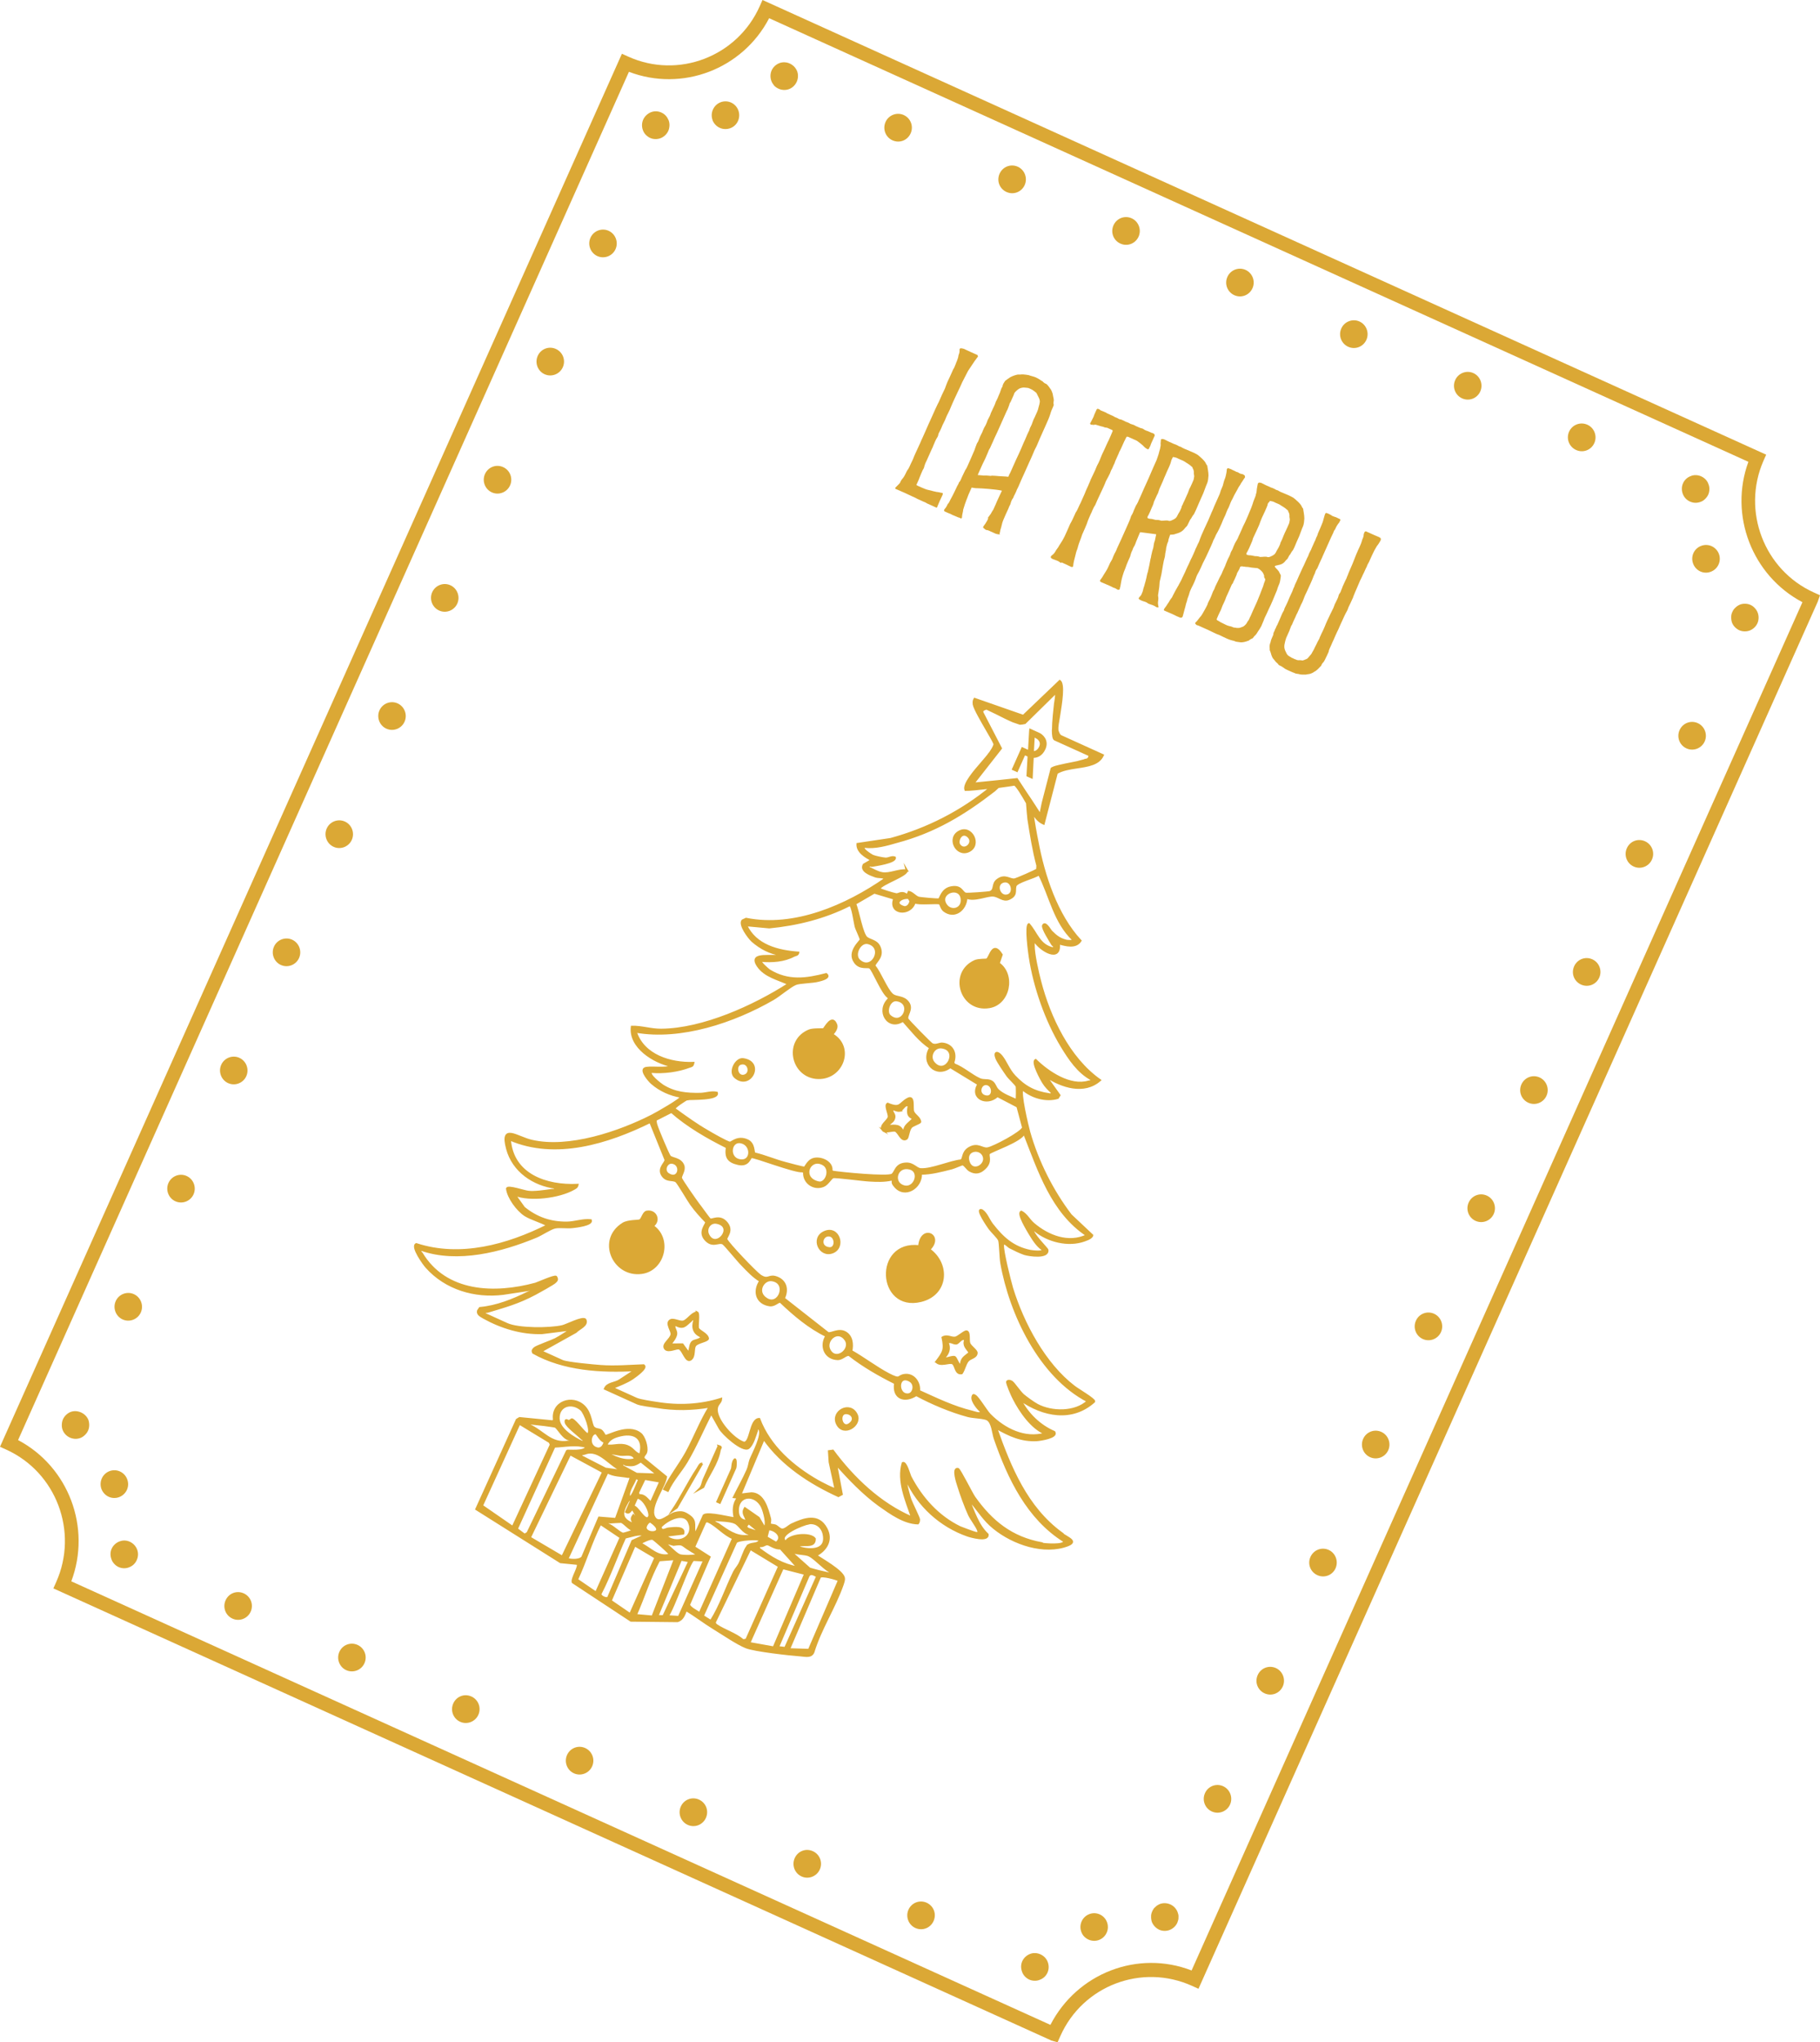 <?xml version="1.0" encoding="UTF-8" standalone="no"?>
<svg
   width="115"
   height="129"
   viewBox="0 0 115 129"
   fill="none"
   version="1.1"
   id="svg44"
   sodipodi:docname="tribu.svg"
   inkscape:version="1.4.2 (f4327f4, 2025-05-13)"
   xmlns:inkscape="http://www.inkscape.org/namespaces/inkscape"
   xmlns:sodipodi="http://sodipodi.sourceforge.net/DTD/sodipodi-0.dtd"
   xmlns="http://www.w3.org/2000/svg"
   xmlns:svg="http://www.w3.org/2000/svg">
  <defs
     id="defs44" />
  <sodipodi:namedview
     id="namedview44"
     pagecolor="#ffffff"
     bordercolor="#000000"
     borderopacity="0.25"
     inkscape:showpageshadow="2"
     inkscape:pageopacity="0.0"
     inkscape:pagecheckerboard="0"
     inkscape:deskcolor="#d1d1d1"
     inkscape:zoom="5.9777778"
     inkscape:cx="61.05948"
     inkscape:cy="67.5"
     inkscape:window-width="1920"
     inkscape:window-height="1009"
     inkscape:window-x="1358"
     inkscape:window-y="-8"
     inkscape:window-maximized="1"
     inkscape:current-layer="svg44" />
  <path
     d="M 66.404,128.877 3.372,100.332 3.55,99.933 c 1.419,-3.177 0.009,-6.934 -3.154,-8.367 L 0,91.387 39.297,3.395 39.694,3.575 c 3.155,1.429 6.886,0.009 8.308,-3.176 L 48.18,0 l 63.42,28.72 -0.178,0.399 c -1.376,3.167 0.051,6.884 3.183,8.302 L 115,37.601 l -0.146,0.413 -39.126,87.609 -0.396,-0.18 c -3.187,-1.443 -6.91,-0.02 -8.328,3.157 L 66.825,129 66.4,128.885 Z M 4.505,99.885 66.372,127.902 c 1.695,-3.282 5.541,-4.746 8.92,-3.436 L 113.89,38.039 c -3.185,-1.682 -4.651,-5.503 -3.415,-8.868 L 48.6,1.15 C 46.926,4.365 43.111,5.823 39.741,4.536 L 1.142,90.964 c 3.192,1.686 4.641,5.527 3.363,8.921 z"
     fill="#dba835"
     id="path1"
     style="stroke-width:1" />
  <path
     d="M 7.491,98.982 C 7.388,98.936 7.295,98.865 7.218,98.781 7.141,98.699 7.079,98.604 7.043,98.492 c -0.083,-0.22 -0.081,-0.459 0.012,-0.666 0.093,-0.208 0.273,-0.376 0.491,-0.459 0.103,-0.04 0.219,-0.064 0.332,-0.061 0.347,0.013 0.664,0.243 0.786,0.567 0.083,0.22 0.073,0.455 -0.023,0.67 -0.096,0.216 -0.261,0.371 -0.479,0.455 -0.21,0.087 -0.456,0.082 -0.67,-0.015 z"
     fill="#dba835"
     id="path2"
     style="stroke-width:1" />
  <path
     d="m 6.411,94.059 c -0.167,-0.459 0.058,-0.962 0.506,-1.133 0.448,-0.171 0.948,0.055 1.118,0.506 0.178,0.455 -0.047,0.958 -0.506,1.134 -0.218,0.083 -0.46,0.07 -0.658,-0.02 -0.206,-0.093 -0.369,-0.263 -0.459,-0.486 z"
     fill="#dba835"
     id="path3"
     style="stroke-width:1" />
  <path
     d="m 4.415,90.806 c -0.206,-0.093 -0.377,-0.266 -0.459,-0.486 -0.039,-0.104 -0.056,-0.217 -0.049,-0.339 0.003,-0.114 0.026,-0.228 0.072,-0.332 0.093,-0.207 0.273,-0.376 0.483,-0.463 0.433,-0.159 0.956,0.078 1.126,0.51 0.036,0.112 0.052,0.225 0.049,0.339 -0.003,0.114 -0.026,0.228 -0.072,0.332 -0.046,0.104 -0.116,0.197 -0.199,0.275 -0.086,0.086 -0.181,0.148 -0.284,0.188 -0.218,0.083 -0.46,0.07 -0.666,-0.023 z"
     fill="#dba835"
     id="path4"
     style="stroke-width:1" />
  <path
     d="M 7.312,82.185 C 7.508,81.746 8.025,81.549 8.461,81.746 8.897,81.944 9.093,82.464 8.897,82.903 8.701,83.342 8.184,83.54 7.748,83.343 7.312,83.145 7.116,82.624 7.312,82.185 Z m 3.333,-7.463 c 0.196,-0.439 0.713,-0.637 1.149,-0.439 0.436,0.197 0.632,0.718 0.436,1.157 -0.196,0.439 -0.713,0.637 -1.149,0.439 -0.436,-0.197 -0.632,-0.718 -0.436,-1.157 z m 3.333,-7.463 c 0.196,-0.439 0.713,-0.637 1.149,-0.439 0.436,0.197 0.632,0.718 0.436,1.157 -0.196,0.439 -0.713,0.637 -1.149,0.439 -0.436,-0.197 -0.632,-0.718 -0.436,-1.157 z m 3.333,-7.463 c 0.196,-0.439 0.713,-0.637 1.149,-0.439 0.436,0.197 0.632,0.718 0.436,1.157 -0.196,0.439 -0.713,0.637 -1.149,0.439 -0.436,-0.197 -0.632,-0.718 -0.436,-1.157 z m 3.333,-7.463 c 0.196,-0.439 0.713,-0.637 1.149,-0.439 0.436,0.197 0.632,0.718 0.436,1.157 -0.196,0.439 -0.713,0.637 -1.149,0.439 -0.436,-0.197 -0.632,-0.718 -0.436,-1.157 z m 3.333,-7.463 c 0.196,-0.439 0.713,-0.637 1.149,-0.439 0.436,0.197 0.632,0.718 0.436,1.157 -0.196,0.439 -0.713,0.637 -1.149,0.439 -0.436,-0.197 -0.632,-0.718 -0.436,-1.157 z m 3.333,-7.463 c 0.196,-0.439 0.713,-0.637 1.149,-0.439 0.436,0.197 0.632,0.718 0.436,1.157 -0.196,0.439 -0.713,0.637 -1.149,0.439 -0.436,-0.197 -0.632,-0.718 -0.436,-1.157 z m 3.333,-7.463 c 0.2,-0.447 0.713,-0.637 1.149,-0.439 0.436,0.197 0.636,0.71 0.436,1.157 -0.196,0.439 -0.713,0.637 -1.149,0.439 -0.436,-0.197 -0.632,-0.718 -0.436,-1.157 z m 3.333,-7.463 c 0.2,-0.447 0.713,-0.637 1.149,-0.439 0.436,0.197 0.636,0.71 0.436,1.157 -0.196,0.439 -0.713,0.637 -1.149,0.439 -0.436,-0.197 -0.632,-0.718 -0.436,-1.157 z m 3.333,-7.463 c 0.196,-0.439 0.713,-0.637 1.149,-0.439 0.436,0.197 0.632,0.718 0.436,1.157 -0.196,0.439 -0.713,0.637 -1.149,0.439 -0.436,-0.197 -0.632,-0.718 -0.436,-1.157 z"
     fill="#dba835"
     id="path5"
     style="stroke-width:1" />
  <path
     d="M 41.078,8.712 C 40.975,8.665 40.882,8.594 40.797,8.508 40.72,8.425 40.658,8.329 40.622,8.217 c -0.079,-0.208 -0.073,-0.455 0.02,-0.663 0.093,-0.207 0.273,-0.376 0.483,-0.463 0.103,-0.04 0.219,-0.064 0.332,-0.061 0.234,0.01 0.456,0.11 0.61,0.276 0.077,0.083 0.136,0.186 0.183,0.294 0.039,0.104 0.056,0.217 0.052,0.331 -0.007,0.122 -0.029,0.236 -0.076,0.34 -0.046,0.104 -0.116,0.197 -0.199,0.275 -0.082,0.078 -0.177,0.14 -0.28,0.18 -0.218,0.083 -0.464,0.078 -0.67,-0.015 z"
     fill="#dba835"
     id="path6"
     style="stroke-width:1" />
  <path
     d="m 45.027,7.592 c -0.17,-0.451 0.058,-0.962 0.506,-1.133 0.448,-0.171 0.947,0.055 1.118,0.506 0.17,0.451 -0.05,0.966 -0.506,1.133 -0.226,0.08 -0.46,0.07 -0.666,-0.023 -0.206,-0.093 -0.369,-0.263 -0.459,-0.486 z"
     fill="#dba835"
     id="path7"
     style="stroke-width:1" />
  <path
     d="M 49.194,5.602 C 49.091,5.556 48.995,5.493 48.918,5.41 48.844,5.319 48.782,5.224 48.743,5.12 c -0.083,-0.22 -0.077,-0.467 0.015,-0.674 0.093,-0.208 0.273,-0.376 0.491,-0.459 0.103,-0.04 0.216,-0.056 0.329,-0.053 0.347,0.013 0.663,0.243 0.789,0.559 0.083,0.22 0.069,0.463 -0.023,0.671 -0.093,0.208 -0.265,0.379 -0.483,0.463 -0.207,0.079 -0.452,0.074 -0.666,-0.023 z"
     fill="#dba835"
     id="path8"
     style="stroke-width:1" />
  <path
     d="m 99.147,27.265 c 0.196,-0.439 0.713,-0.637 1.157,-0.436 0.436,0.197 0.633,0.718 0.436,1.157 -0.199,0.447 -0.713,0.637 -1.149,0.439 -0.444,-0.201 -0.644,-0.714 -0.444,-1.161 z m -7.197,-3.259 c 0.196,-0.439 0.713,-0.637 1.149,-0.439 0.436,0.197 0.632,0.718 0.436,1.157 -0.2,0.447 -0.713,0.637 -1.149,0.439 -0.436,-0.197 -0.636,-0.71 -0.436,-1.157 z m -7.197,-3.259 c 0.196,-0.439 0.713,-0.637 1.149,-0.439 0.436,0.197 0.632,0.718 0.436,1.157 -0.2,0.447 -0.713,0.637 -1.149,0.439 -0.436,-0.197 -0.636,-0.71 -0.436,-1.157 z m -7.197,-3.259 c 0.196,-0.439 0.713,-0.637 1.149,-0.439 0.436,0.197 0.632,0.718 0.436,1.157 -0.2,0.447 -0.713,0.637 -1.149,0.439 -0.436,-0.197 -0.636,-0.71 -0.436,-1.157 z m -7.197,-3.259 c 0.196,-0.439 0.705,-0.64 1.149,-0.439 0.436,0.197 0.632,0.718 0.436,1.157 -0.2,0.447 -0.713,0.637 -1.149,0.439 -0.444,-0.201 -0.636,-0.71 -0.436,-1.157 z m -7.197,-3.259 c 0.196,-0.439 0.705,-0.64 1.149,-0.439 0.436,0.197 0.632,0.718 0.436,1.157 -0.2,0.447 -0.713,0.637 -1.149,0.439 -0.444,-0.201 -0.636,-0.71 -0.436,-1.157 z M 55.955,7.705 C 56.151,7.266 56.668,7.069 57.104,7.266 57.548,7.467 57.737,7.984 57.541,8.423 57.341,8.87 56.835,9.064 56.391,8.863 55.956,8.665 55.756,8.152 55.955,7.705 Z"
     fill="#dba835"
     id="path9"
     style="stroke-width:1" />
  <path
     d="m 106.789,31.684 c -0.214,-0.097 -0.377,-0.266 -0.459,-0.486 -0.083,-0.22 -0.078,-0.467 0.015,-0.674 0.093,-0.207 0.273,-0.376 0.487,-0.451 0.108,-0.047 0.219,-0.064 0.332,-0.061 0.234,0.01 0.448,0.107 0.611,0.276 0.078,0.083 0.14,0.178 0.175,0.29 0.047,0.108 0.063,0.221 0.06,0.334 -0.003,0.114 -0.025,0.228 -0.072,0.332 -0.046,0.104 -0.117,0.197 -0.199,0.275 -0.086,0.086 -0.18,0.148 -0.292,0.184 -0.218,0.083 -0.451,0.074 -0.658,-0.02 z"
     fill="#dba835"
     id="path10"
     style="stroke-width:1" />
  <path
     d="m 106.988,35.613 c -0.178,-0.455 0.047,-0.958 0.494,-1.129 0.452,-0.179 0.952,0.047 1.13,0.502 0.169,0.451 -0.055,0.954 -0.503,1.125 -0.222,0.091 -0.463,0.078 -0.67,-0.015 -0.198,-0.09 -0.369,-0.263 -0.451,-0.483 z"
     fill="#dba835"
     id="path11"
     style="stroke-width:1" />
  <path
     d="m 109.897,39.809 c -0.103,-0.047 -0.195,-0.117 -0.281,-0.204 -0.077,-0.083 -0.14,-0.178 -0.178,-0.282 -0.036,-0.112 -0.052,-0.225 -0.049,-0.339 -0.005,-0.117 0.026,-0.228 0.072,-0.332 0.047,-0.104 0.109,-0.2 0.199,-0.275 0.086,-0.086 0.177,-0.14 0.284,-0.188 0.104,-0.04 0.215,-0.056 0.329,-0.053 0.237,0.002 0.459,0.102 0.61,0.276 0.078,0.083 0.14,0.178 0.179,0.283 0.043,0.116 0.06,0.229 0.057,0.342 -0.004,0.114 -0.026,0.228 -0.073,0.332 -0.093,0.207 -0.272,0.376 -0.49,0.459 -0.104,0.04 -0.216,0.056 -0.329,0.053 -0.113,-0.003 -0.227,-0.026 -0.33,-0.073 z"
     fill="#dba835"
     id="path12"
     style="stroke-width:1" />
  <path
     d="m 76.138,113.267 c 0.196,-0.439 0.705,-0.64 1.149,-0.439 0.436,0.198 0.632,0.718 0.436,1.157 -0.196,0.439 -0.713,0.637 -1.149,0.439 -0.444,-0.201 -0.632,-0.718 -0.436,-1.157 z m 3.333,-7.463 c 0.196,-0.439 0.705,-0.64 1.149,-0.439 0.436,0.198 0.632,0.718 0.436,1.157 -0.2,0.448 -0.713,0.637 -1.149,0.439 -0.444,-0.201 -0.636,-0.71 -0.436,-1.157 z M 82.801,98.349 c 0.2,-0.448 0.709,-0.648 1.153,-0.448 0.436,0.198 0.632,0.718 0.433,1.165 -0.196,0.439 -0.71,0.629 -1.145,0.431 -0.444,-0.201 -0.636,-0.71 -0.44,-1.149 z m 3.333,-7.463 c 0.196,-0.439 0.705,-0.64 1.149,-0.439 0.436,0.197 0.632,0.718 0.436,1.157 -0.196,0.439 -0.713,0.637 -1.149,0.439 -0.444,-0.201 -0.632,-0.718 -0.436,-1.157 z m 3.333,-7.463 c 0.196,-0.439 0.705,-0.64 1.149,-0.439 0.436,0.197 0.632,0.718 0.436,1.157 -0.196,0.439 -0.713,0.637 -1.149,0.439 -0.444,-0.201 -0.632,-0.718 -0.436,-1.157 z m 3.333,-7.463 c 0.196,-0.439 0.705,-0.64 1.149,-0.439 0.436,0.197 0.632,0.718 0.436,1.157 -0.196,0.439 -0.713,0.637 -1.149,0.439 -0.444,-0.201 -0.632,-0.718 -0.436,-1.157 z m 3.333,-7.463 c 0.196,-0.439 0.705,-0.64 1.149,-0.439 0.436,0.197 0.633,0.718 0.436,1.157 -0.196,0.439 -0.713,0.637 -1.149,0.439 -0.444,-0.201 -0.633,-0.718 -0.436,-1.157 z m 3.333,-7.463 c 0.196,-0.439 0.705,-0.64 1.149,-0.439 0.436,0.197 0.633,0.718 0.436,1.157 -0.2,0.447 -0.713,0.637 -1.149,0.439 -0.444,-0.201 -0.637,-0.71 -0.436,-1.157 z m 3.329,-7.455 c 0.2,-0.447 0.705,-0.64 1.149,-0.439 0.436,0.197 0.637,0.71 0.436,1.157 -0.196,0.439 -0.712,0.637 -1.149,0.439 -0.444,-0.201 -0.633,-0.718 -0.436,-1.157 z m 3.333,-7.463 c 0.196,-0.439 0.705,-0.64 1.149,-0.439 0.436,0.197 0.633,0.718 0.436,1.157 -0.196,0.439 -0.713,0.637 -1.149,0.439 -0.444,-0.201 -0.633,-0.718 -0.436,-1.157 z"
     fill="#dba835"
     id="path13"
     style="stroke-width:1" />
  <path
     d="m 73.241,121.888 c -0.206,-0.094 -0.373,-0.275 -0.459,-0.487 -0.036,-0.112 -0.052,-0.225 -0.049,-0.339 -0.005,-0.117 0.026,-0.228 0.072,-0.332 0.025,-0.055 0.046,-0.103 0.087,-0.153 0.021,-0.047 0.067,-0.084 0.112,-0.121 0.037,-0.041 0.082,-0.078 0.136,-0.111 0.042,-0.029 0.099,-0.051 0.149,-0.077 0.103,-0.039 0.216,-0.056 0.329,-0.052 0.234,0.009 0.456,0.11 0.61,0.276 0.077,0.083 0.14,0.179 0.179,0.283 0.022,0.057 0.036,0.111 0.05,0.166 0.01,0.062 0.013,0.121 0.007,0.177 0.002,0.058 -0.003,0.113 -0.017,0.165 -0.025,0.056 -0.03,0.111 -0.056,0.168 -0.093,0.208 -0.273,0.375 -0.491,0.459 -0.207,0.079 -0.452,0.074 -0.658,-0.019 z"
     fill="#dba835"
     id="path14"
     style="stroke-width:1" />
  <path
     d="m 68.326,122.032 c -0.17,-0.452 0.054,-0.954 0.503,-1.126 0.448,-0.172 0.948,0.055 1.118,0.506 0.17,0.452 -0.054,0.954 -0.503,1.126 -0.218,0.083 -0.46,0.07 -0.658,-0.02 -0.206,-0.093 -0.38,-0.258 -0.459,-0.486 z"
     fill="#dba835"
     id="path15"
     style="stroke-width:1" />
  <path
     d="m 65.037,125.043 c -0.111,-0.05 -0.203,-0.121 -0.281,-0.204 -0.077,-0.083 -0.139,-0.179 -0.175,-0.291 -0.083,-0.22 -0.081,-0.459 0.012,-0.666 0.093,-0.208 0.273,-0.375 0.491,-0.46 0.429,-0.171 0.96,0.07 1.118,0.507 0.083,0.22 0.081,0.459 -0.015,0.674 -0.096,0.216 -0.273,0.375 -0.487,0.451 -0.107,0.048 -0.219,0.064 -0.332,0.061 -0.113,-0.003 -0.227,-0.026 -0.33,-0.072 z"
     fill="#dba835"
     id="path16"
     style="stroke-width:1" />
  <path
     d="m 57.404,120.626 c 0.2,-0.447 0.713,-0.636 1.149,-0.439 0.444,0.202 0.636,0.71 0.436,1.158 -0.196,0.438 -0.705,0.64 -1.149,0.438 -0.436,-0.197 -0.632,-0.717 -0.436,-1.157 z m -7.189,-3.256 c 0.2,-0.447 0.705,-0.64 1.149,-0.438 0.436,0.197 0.636,0.709 0.436,1.157 -0.196,0.438 -0.713,0.636 -1.149,0.439 -0.444,-0.202 -0.632,-0.718 -0.436,-1.158 z m -7.197,-3.259 c 0.2,-0.447 0.713,-0.636 1.149,-0.439 0.444,0.202 0.636,0.71 0.436,1.158 -0.196,0.438 -0.705,0.64 -1.149,0.438 -0.436,-0.197 -0.632,-0.717 -0.436,-1.157 z m -7.189,-3.256 c 0.2,-0.447 0.713,-0.636 1.149,-0.439 0.436,0.198 0.636,0.71 0.436,1.158 -0.196,0.438 -0.713,0.636 -1.149,0.438 -0.436,-0.197 -0.632,-0.717 -0.436,-1.157 z m -7.189,-3.256 c 0.2,-0.447 0.705,-0.64 1.149,-0.438 0.436,0.197 0.636,0.709 0.436,1.157 -0.196,0.438 -0.713,0.636 -1.149,0.439 -0.444,-0.202 -0.632,-0.718 -0.436,-1.158 z m -7.197,-3.259 c 0.2,-0.447 0.713,-0.636 1.149,-0.439 0.436,0.198 0.636,0.71 0.436,1.158 -0.196,0.438 -0.713,0.636 -1.149,0.438 -0.436,-0.197 -0.632,-0.717 -0.436,-1.157 z m -7.189,-3.256 c 0.2,-0.447 0.705,-0.64 1.149,-0.439 0.436,0.198 0.636,0.71 0.436,1.158 -0.196,0.438 -0.713,0.636 -1.149,0.438 -0.444,-0.201 -0.632,-0.717 -0.436,-1.157 z"
     fill="#dba835"
     id="path17"
     style="stroke-width:1" />
  <path
     d="m 59.216,32.049 c 0,0 -0.069,0.026 -0.07,0.007 l -0.579,-0.262 c -0.069,-0.06 -0.222,-0.101 -0.306,-0.148 l -0.277,-0.126 c 0,0 -0.087,-0.039 -0.131,-0.069 l -0.198,-0.09 c -0.298,-0.144 -0.654,-0.306 -0.959,-0.434 -0.035,-0.006 -0.079,-0.036 -0.111,-0.05 -0.024,-0.011 -0.026,-0.069 -0.003,-0.078 l 0.228,-0.233 c 0.049,-0.045 0.078,-0.089 0.095,-0.149 0.039,-0.088 0.099,-0.157 0.162,-0.234 0.063,-0.077 0.102,-0.165 0.156,-0.265 0.046,-0.104 0.089,-0.2 0.171,-0.297 0.029,-0.044 0.046,-0.104 0.072,-0.14 0.061,-0.136 0.125,-0.279 0.193,-0.411 l 0.039,-0.088 c 0.038,-0.107 0.088,-0.219 0.138,-0.331 0.1,-0.223 0.208,-0.443 0.307,-0.667 0.042,-0.115 0.1,-0.224 0.153,-0.343 l 0.178,-0.399 c 0.136,-0.303 0.252,-0.586 0.385,-0.862 l 0.228,-0.511 c 0.061,-0.116 0.111,-0.247 0.172,-0.364 0.033,-0.052 0.061,-0.116 0.086,-0.172 0.113,-0.275 0.239,-0.535 0.361,-0.787 0.056,-0.147 0.105,-0.298 0.165,-0.434 0.097,-0.196 0.183,-0.388 0.268,-0.579 l 0.089,-0.2 c 0.074,-0.101 0.108,-0.22 0.161,-0.34 0.017,-0.059 0.042,-0.115 0.067,-0.171 0.042,-0.115 0.095,-0.235 0.106,-0.365 0.011,-0.024 0.013,-0.051 0.021,-0.067 0.046,-0.104 0.054,-0.206 0.046,-0.315 0.003,-0.028 0.044,-0.076 0.063,-0.077 0.093,0.004 0.227,0.026 0.307,0.081 0.226,0.112 0.476,0.215 0.713,0.323 l 0.048,0.022 c 0,0 0.054,0.092 0.024,0.116 -0.071,0.073 -0.11,0.161 -0.185,0.243 -0.135,0.217 -0.298,0.431 -0.433,0.649 -0.021,0.048 -0.054,0.1 -0.072,0.14 l -0.292,0.568 -0.039,0.088 c -0.071,0.16 -0.136,0.303 -0.218,0.467 -0.064,0.144 -0.136,0.284 -0.204,0.435 -0.078,0.176 -0.168,0.356 -0.239,0.535 -0.053,0.139 -0.117,0.283 -0.185,0.415 -0.044,0.076 -0.083,0.164 -0.122,0.252 -0.053,0.139 -0.106,0.259 -0.175,0.391 -0.054,0.1 -0.097,0.196 -0.136,0.303 -0.039,0.088 -0.075,0.168 -0.122,0.252 -0.036,0.06 -0.058,0.108 -0.071,0.16 -0.012,0.091 -0.04,0.154 -0.092,0.227 -0.099,0.157 -0.161,0.34 -0.236,0.507 -0.017,0.059 -0.042,0.115 -0.078,0.176 l -0.335,0.75 c -0.058,0.108 -0.108,0.22 -0.138,0.331 -0.015,0.099 -0.055,0.186 -0.106,0.259 -0.071,0.16 -0.139,0.311 -0.202,0.475 -0.021,0.048 -0.031,0.091 -0.053,0.139 l -0.15,0.335 c 0,0 0.076,0.044 0.107,0.058 0.135,0.061 0.278,0.126 0.416,0.179 0.048,0.022 0.083,0.028 0.122,0.046 0.153,0.041 0.31,0.073 0.472,0.118 0.035,0.006 0.098,0.016 0.13,0.03 0.098,0.016 0.191,0.02 0.282,0.051 0.032,0.014 0.074,0.005 0.117,0.015 0.008,0.004 0.037,0.045 0.026,0.069 -0.006,0.036 -0.017,0.059 -0.031,0.091 -0.143,0.3 -0.179,0.38 -0.303,0.678 -0.006,0.036 -0.036,0.08 -0.05,0.112 z"
     fill="#dba835"
     id="path18"
     style="stroke-width:1" />
  <path
     d="m 63.198,33.738 c 0,0 -0.019,0.02 -0.038,0.021 -0.102,-0.007 -0.199,-0.023 -0.302,-0.07 -0.084,-0.047 -0.19,-0.086 -0.277,-0.126 -0.115,-0.062 -0.202,-0.082 -0.284,-0.09 -0.06,-0.037 -0.105,-0.086 -0.169,-0.134 -0.013,-0.035 -0.01,-0.062 0.012,-0.091 0.092,-0.121 0.177,-0.246 0.242,-0.37 0.036,-0.06 0.061,-0.116 0.051,-0.178 -0.004,-0.012 0.006,-0.036 0.021,-0.048 0.057,-0.042 0.084,-0.125 0.133,-0.17 0.019,-0.02 0.029,-0.044 0.036,-0.06 0.036,-0.08 0.099,-0.157 0.146,-0.241 l 0.025,-0.056 c 0.036,-0.06 0.046,-0.123 0.078,-0.176 0.029,-0.044 0.046,-0.104 0.064,-0.144 0.006,-0.036 0.336,-0.731 0.372,-0.811 -0.369,-0.09 -1.305,-0.15 -1.504,-0.153 -0.058,0.002 -0.101,-0.008 -0.16,-0.005 l -0.25,-0.037 -0.146,0.327 c -0.036,0.08 -0.075,0.168 -0.106,0.259 -0.017,0.059 -0.042,0.115 -0.067,0.171 -0.081,0.203 -0.143,0.405 -0.205,0.608 -0.014,0.032 -0.017,0.059 -0.015,0.099 -0.04,0.174 -0.072,0.332 -0.072,0.438 -0.014,0.032 -0.067,0.066 -0.092,0.035 -0.044,-0.03 -0.084,-0.048 -0.138,-0.053 l -0.056,-0.025 c -0.083,-0.028 -0.198,-0.09 -0.281,-0.118 -0.008,-0.004 -0.035,-0.006 -0.056,-0.025 -0.06,-0.037 -0.131,-0.069 -0.198,-0.09 -0.107,-0.039 -0.198,-0.09 -0.301,-0.136 0,0 -0.004,-0.012 0.003,-0.028 -0.02,-0.019 -0.017,-0.046 0.001,-0.067 0.014,-0.032 0.036,-0.06 0.07,-0.093 0.033,-0.052 0.074,-0.101 0.099,-0.157 0.017,-0.059 0.054,-0.12 0.099,-0.157 0.019,-0.02 0.029,-0.044 0.036,-0.06 0.029,-0.044 0.054,-0.1 0.079,-0.156 0.022,-0.028 0.029,-0.064 0.054,-0.1 0.138,-0.245 0.259,-0.516 0.381,-0.768 0.029,-0.064 0.088,-0.133 0.104,-0.212 0.004,-0.008 0.014,-0.032 0.029,-0.044 0.049,-0.045 0.077,-0.109 0.109,-0.181 0.067,-0.171 0.161,-0.34 0.236,-0.507 l 0.029,-0.064 c 0.063,-0.077 0.109,-0.181 0.149,-0.269 0.15,-0.335 0.299,-0.67 0.438,-1.001 0.042,-0.115 0.073,-0.226 0.122,-0.338 0.014,-0.032 0.028,-0.083 0.05,-0.112 0.059,-0.069 0.083,-0.164 0.122,-0.252 0.028,-0.083 0.095,-0.235 0.139,-0.311 0.036,-0.06 0.072,-0.14 0.096,-0.216 l 0.078,-0.176 c 0.088,-0.133 0.159,-0.293 0.208,-0.443 0.006,-0.036 0.025,-0.056 0.039,-0.088 0.069,-0.132 0.138,-0.245 0.175,-0.391 l 0.029,-0.064 c 0.061,-0.136 0.129,-0.268 0.186,-0.395 0.029,-0.064 0.061,-0.136 0.081,-0.203 0.013,-0.051 0.028,-0.083 0.053,-0.12 0.058,-0.108 0.111,-0.228 0.153,-0.343 l 0.021,-0.048 c 0.072,-0.14 0.101,-0.29 0.165,-0.434 0.022,-0.028 0.052,-0.053 0.054,-0.1 0.015,-0.118 0.088,-0.219 0.147,-0.308 0.019,-0.02 0.029,-0.044 0.052,-0.053 0.095,-0.063 0.189,-0.145 0.291,-0.204 0.137,-0.072 0.286,-0.129 0.445,-0.163 0.027,0.003 0.058,-0.002 0.07,-0.007 l 0.093,0.004 c 0.07,-0.007 0.139,-0.014 0.214,-0.009 0.101,0.008 0.219,0.022 0.325,0.041 0.027,0.003 0.059,0.017 0.083,0.028 l 0.228,0.065 c 0.169,0.048 0.202,0.082 0.357,0.162 0.076,0.044 0.144,0.104 0.216,0.136 0.024,0.011 0.044,0.029 0.045,0.049 0.053,0.053 0.12,0.093 0.18,0.11 0.024,0.011 0.028,0.022 0.044,0.029 0.113,0.109 0.192,0.231 0.279,0.357 0.042,0.077 0.065,0.154 0.095,0.235 0.007,0.07 0.033,0.14 0.04,0.21 0.023,0.077 0.034,0.159 0.033,0.226 -0.017,0.059 -0.018,0.126 -0.019,0.193 l 0.019,0.085 c -0.017,0.059 -0.039,0.088 -0.046,0.123 -0.031,0.091 -0.068,0.132 -0.096,0.216 -0.028,0.083 -0.063,0.163 -0.08,0.242 -0.065,0.21 -0.155,0.41 -0.247,0.617 l -0.414,0.926 c -0.061,0.136 -0.106,0.259 -0.167,0.395 -0.036,0.08 -0.071,0.16 -0.111,0.228 -0.054,0.1 -0.097,0.196 -0.136,0.303 -0.067,0.171 -0.185,0.415 -0.26,0.583 l -0.31,0.694 c -0.096,0.216 -0.204,0.435 -0.289,0.647 -0.031,0.091 -0.086,0.192 -0.125,0.279 -0.036,0.06 -0.069,0.132 -0.086,0.192 -0.039,0.088 -0.078,0.176 -0.129,0.268 -0.022,0.028 -0.029,0.064 -0.046,0.104 -0.011,0.024 -0.013,0.051 -0.029,0.064 -0.085,0.105 -0.134,0.237 -0.164,0.367 -0.011,0.024 -0.017,0.059 -0.036,0.08 -0.036,0.06 -0.068,0.132 -0.089,0.2 l -0.014,0.032 c -0.111,0.228 -0.21,0.471 -0.31,0.694 -0.038,0.107 -0.078,0.195 -0.093,0.294 -0.013,0.051 -0.031,0.091 -0.037,0.146 -0.046,0.123 -0.072,0.246 -0.097,0.388 -0.011,0.024 -0.021,0.048 -0.021,0.067 z M 63.614,30.116 c 0,0 0.07,-0.007 0.109,-0.008 0.003,-0.027 0.017,-0.059 0.028,-0.083 0.025,-0.056 0.046,-0.104 0.079,-0.156 l 0.378,-0.846 c 0.118,-0.244 0.211,-0.451 0.307,-0.667 0.088,-0.219 0.127,-0.307 0.167,-0.395 0.061,-0.116 0.111,-0.247 0.164,-0.367 0.046,-0.104 0.081,-0.203 0.135,-0.303 0.036,-0.06 0.072,-0.14 0.088,-0.219 0.003,-0.027 0.025,-0.056 0.039,-0.088 0.058,-0.108 0.111,-0.228 0.152,-0.363 0.031,-0.091 0.071,-0.179 0.121,-0.271 L 65.529,26.022 c 0.028,-0.083 0.071,-0.16 0.08,-0.242 0.037,-0.146 0.089,-0.286 0.095,-0.427 -0.007,-0.07 -0.017,-0.132 -0.047,-0.194 -0.054,-0.092 -0.115,-0.254 -0.178,-0.349 -0.092,-0.071 -0.145,-0.123 -0.221,-0.167 -0.028,-0.022 -0.06,-0.037 -0.1,-0.055 -0.06,-0.037 -0.048,-0.021 -0.143,-0.065 -0.024,-0.011 -0.048,-0.021 -0.067,-0.021 -0.074,-0.005 -0.18,-0.024 -0.265,-0.024 -0.147,0.01 -0.278,0.047 -0.391,0.149 -0.098,0.09 -0.207,0.165 -0.229,0.299 l -0.21,0.471 c -0.052,0.053 -0.069,0.132 -0.089,0.2 -0.046,0.123 -0.087,0.258 -0.156,0.371 l -0.595,1.333 c -0.054,0.12 -0.129,0.268 -0.183,0.388 -0.061,0.136 -0.117,0.283 -0.189,0.423 l -0.089,0.2 c -0.063,0.077 -0.097,0.196 -0.136,0.284 -0.106,0.259 -0.213,0.498 -0.336,0.731 l -0.303,0.678 0.394,0.035 c 0.109,-0.008 0.21,-9.03e-4 0.319,0.01 0.102,0.008 0.067,0.021 0.202,-0.004 0.132,0.002 0.269,0.016 0.425,0.029 l 0.511,0.03 z"
     fill="#dba835"
     id="path19"
     style="stroke-width:1" />
  <path
     d="m 67.046,35.556 -0.063,-0.029 c -0.137,-0.12 -0.282,-0.137 -0.417,-0.198 -0.035,-0.006 -0.059,-0.017 -0.087,-0.04 -0.024,-0.011 -0.044,-0.029 -0.06,-0.037 -0.028,-0.022 -0.035,-0.093 0.002,-0.133 0.158,-0.14 0.151,-0.104 0.279,-0.305 0.025,-0.056 0.054,-0.1 0.095,-0.149 l 0.077,-0.109 c 0.036,-0.06 0.069,-0.132 0.109,-0.181 0.107,-0.153 0.197,-0.314 0.28,-0.478 0.111,-0.247 0.232,-0.499 0.335,-0.75 l 0.021,-0.048 c 0.124,-0.213 0.22,-0.428 0.313,-0.636 l 0.039,-0.088 c 0.074,-0.101 0.127,-0.221 0.177,-0.332 0.039,-0.088 0.086,-0.192 0.133,-0.276 l 0.26,-0.583 c 0.038,-0.107 0.081,-0.203 0.128,-0.307 0.054,-0.1 0.089,-0.2 0.135,-0.303 0.039,-0.088 0.078,-0.176 0.113,-0.275 0.121,-0.271 0.27,-0.54 0.371,-0.811 l 0.039,-0.088 c 0.12,-0.205 0.204,-0.435 0.289,-0.646 l 0.05,-0.112 c 0.086,-0.172 0.172,-0.364 0.257,-0.555 0.039,-0.088 0.086,-0.192 0.133,-0.276 0.086,-0.192 0.175,-0.391 0.256,-0.594 -0.013,-0.035 -0.017,-0.046 -0.041,-0.057 -0.024,-0.011 -0.044,-0.03 -0.063,-0.029 l -0.167,-0.075 c -0.084,-0.047 -0.087,-0.039 -0.169,-0.048 -0.101,-0.007 -0.146,-0.057 -0.228,-0.065 -0.149,-0.029 -0.268,-0.083 -0.413,-0.12 -0.035,-0.006 -0.101,0.012 -0.132,0.017 -0.059,-0.017 -0.117,-0.015 -0.156,-0.013 -0.027,-0.003 -0.053,-0.053 -0.065,-0.068 l 0.011,-0.024 c 0.079,-0.156 0.145,-0.261 0.198,-0.38 0.021,-0.048 0.036,-0.08 0.042,-0.115 0.042,-0.115 0.121,-0.271 0.171,-0.383 0.011,-0.024 0.057,-0.042 0.081,-0.031 0.024,0.011 0.051,0.014 0.059,0.017 0.044,0.029 0.084,0.047 0.1,0.074 0.067,0.021 0.119,0.054 0.194,0.078 0.063,0.029 0.146,0.057 0.211,0.105 0.02,0.019 0.055,0.025 0.079,0.036 0.111,0.05 0.21,0.105 0.325,0.147 0.069,0.06 0.171,0.087 0.266,0.13 0.008,0.004 0.032,0.014 0.052,0.033 l 0.063,0.029 c 0.048,0.022 0.09,0.012 0.13,0.03 0.044,0.029 0.087,0.039 0.135,0.061 0.048,0.022 0.084,0.047 0.131,0.069 0.024,0.011 0.055,0.025 0.083,0.028 0.079,0.036 0.146,0.057 0.21,0.105 l 0.233,0.077 c 0,0 0.056,0.025 0.084,0.048 l 0.103,0.047 c 0.107,0.039 0.226,0.112 0.344,0.127 l 0.048,0.021 c 0.077,0.063 0.203,0.121 0.306,0.148 l 0.23,0.104 c 0.051,0.014 0.09,0.012 0.122,0.046 0.055,0.025 0.089,0.079 0.072,0.138 l -0.1,0.224 c -0.061,0.136 -0.129,0.268 -0.17,0.403 0.004,0.012 0.008,0.004 -0.011,0.024 -0.025,0.056 -0.069,0.132 -0.097,0.196 -0.027,-0.003 -0.066,-0.001 -0.078,0.003 -0.099,-0.055 -0.164,-0.103 -0.249,-0.19 -0.004,-0.012 -0.021,-0.038 -0.037,-0.045 -0.089,-0.079 -0.173,-0.146 -0.274,-0.22 -0.044,-0.029 -0.069,-0.06 -0.108,-0.078 -0.044,-0.029 -0.119,-0.054 -0.19,-0.086 l -0.333,-0.151 c 0,0 -0.048,-0.022 -0.067,-0.021 -0.008,-0.004 -0.058,0.002 -0.062,0.01 -0.014,0.032 -0.029,0.064 -0.047,0.084 -0.036,0.08 -0.064,0.144 -0.104,0.212 l -0.125,0.279 c -0.046,0.104 -0.096,0.216 -0.154,0.324 -0.022,0.028 -0.044,0.076 -0.053,0.12 l -0.239,0.535 c -0.023,0.115 -0.089,0.2 -0.128,0.307 -0.031,0.091 -0.075,0.168 -0.118,0.244 -0.025,0.056 -0.05,0.112 -0.067,0.171 l -0.021,0.048 c -0.069,0.132 -0.122,0.252 -0.198,0.38 -0.044,0.076 -0.079,0.156 -0.103,0.231 -0.053,0.139 -0.114,0.255 -0.175,0.391 -0.071,0.16 -0.147,0.308 -0.222,0.475 -0.061,0.136 -0.129,0.268 -0.178,0.399 l -0.05,0.112 c -0.077,0.109 -0.134,0.237 -0.188,0.356 -0.021,0.067 -0.046,0.123 -0.086,0.192 -0.096,0.216 -0.189,0.423 -0.254,0.633 -0.071,0.179 -0.156,0.371 -0.238,0.554 l -0.054,0.12 c -0.079,0.262 -0.197,0.506 -0.265,0.763 -0.017,0.059 -0.026,0.123 -0.051,0.178 -0.053,0.12 -0.087,0.258 -0.116,0.389 -0.057,0.214 -0.122,0.444 -0.14,0.676 -0.011,0.024 -0.033,0.052 -0.06,0.049 0,0 -0.009,-9.03e-4 -0.027,-0.003 0,0 -0.027,-0.003 -0.035,-0.006 -0.167,-0.075 -0.409,-0.195 -0.599,-0.281 z"
     fill="#dba835"
     id="path20"
     style="stroke-width:1" />
  <path
     d="m 73.17,38.359 c 0,0 -0.07,0.007 -0.093,-0.004 -0.108,-0.078 -0.219,-0.128 -0.337,-0.162 -0.091,-0.032 -0.185,-0.055 -0.254,-0.115 -0.024,-0.011 -0.044,-0.029 -0.06,-0.037 -0.111,-0.05 -0.228,-0.065 -0.336,-0.123 -0.044,-0.029 -0.052,-0.033 -0.107,-0.058 -0.008,-0.004 -0.02,-0.019 -0.021,-0.038 -0.02,-0.019 -0.01,-0.043 -0.002,-0.059 0.033,-0.052 0.078,-0.089 0.119,-0.138 0.063,-0.077 0.075,-0.168 0.111,-0.228 0.042,-0.115 0.052,-0.245 0.102,-0.357 0.072,-0.246 0.14,-0.484 0.184,-0.732 0.017,-0.059 0.026,-0.123 0.051,-0.178 0.047,-0.19 0.141,-0.636 0.172,-0.834 0.039,-0.088 0.031,-0.197 0.066,-0.296 0.026,-0.123 0.052,-0.245 0.098,-0.368 0.006,-0.036 0.021,-0.068 0.023,-0.115 0.018,-0.126 0.033,-0.244 0.086,-0.364 0.03,-0.131 0.055,-0.273 0.085,-0.403 l -0.008,-0.004 c -0.34,-0.049 -0.704,-0.088 -1.009,-0.131 l -0.036,0.08 c -0.056,0.147 -0.217,0.507 -0.265,0.657 l -0.046,0.104 c -0.047,0.084 -0.102,0.165 -0.129,0.268 -0.004,0.008 -0.003,0.028 -0.014,0.032 -0.068,0.132 -0.113,0.275 -0.143,0.405 l -0.114,0.255 c -0.075,0.168 -0.138,0.331 -0.19,0.49 -0.064,0.144 -0.12,0.291 -0.164,0.453 -0.072,0.226 -0.11,0.459 -0.15,0.7 -0.011,0.024 -0.021,0.048 -0.021,0.067 -0.013,0.051 0.003,0.078 -0.042,0.115 -0.011,0.004 -0.034,0.013 -0.062,0.01 -0.019,0.02 -0.051,-0.014 -0.107,-0.039 -0.069,-0.06 -0.159,-0.072 -0.23,-0.104 -0.076,-0.044 -0.139,-0.073 -0.218,-0.108 -0.135,-0.061 -0.305,-0.128 -0.44,-0.189 L 69.557,36.761 c 0,0 -0.02,-0.019 -0.028,-0.022 -0.02,-0.019 -0.023,-0.077 -0.019,-0.085 0.092,-0.121 0.169,-0.23 0.234,-0.354 l 0.132,-0.209 c 0.088,-0.133 0.159,-0.293 0.223,-0.436 l 0.05,-0.112 c 0.044,-0.076 0.095,-0.149 0.127,-0.221 0.042,-0.115 0.088,-0.219 0.138,-0.331 0.058,-0.108 0.127,-0.221 0.161,-0.34 0.086,-0.192 0.183,-0.388 0.268,-0.579 l 0.435,-0.974 c 0.078,-0.176 0.135,-0.303 0.19,-0.49 l 0.014,-0.032 c 0,0 0.022,-0.028 0.033,-0.052 0.033,-0.052 0.058,-0.108 0.083,-0.164 0.021,-0.067 0.053,-0.139 0.088,-0.219 l 0.089,-0.2 c 0.044,-0.076 0.095,-0.149 0.127,-0.221 0.038,-0.107 0.085,-0.192 0.128,-0.287 l 0.103,-0.231 c 0.063,-0.163 0.196,-0.439 0.321,-0.718 l 0.16,-0.359 c 0.067,-0.171 0.416,-0.954 0.47,-1.073 l 0.122,-0.358 c 0.023,-0.114 0.065,-0.23 0.091,-0.333 0.014,-0.032 0.017,-0.059 0.015,-0.099 0.014,-0.032 0.021,-0.067 0.023,-0.115 0.014,-0.032 0.001,-0.067 -0.001,-0.125 0.004,-0.094 0.016,-0.185 0.021,-0.259 0.004,-0.008 0.045,-0.037 0.073,-0.034 0.035,0.006 0.094,0.004 0.133,0.022 0.063,0.029 0.139,0.073 0.21,0.105 0.087,0.04 0.155,0.08 0.254,0.115 0.099,0.055 0.174,0.079 0.257,0.107 l 0.111,0.05 c 0.063,0.029 0.1,0.074 0.19,0.086 0.024,0.011 0.087,0.039 0.107,0.058 0.044,0.029 0.25,0.123 0.301,0.136 0.222,0.1 0.146,0.057 0.424,0.182 0.131,0.069 0.254,0.115 0.359,0.22 0.02,0.019 0.052,0.033 0.069,0.06 0.092,0.071 0.162,0.15 0.239,0.233 0.053,0.053 0.09,0.118 0.124,0.191 0.013,0.035 0.034,0.073 0.075,0.11 l 0.046,0.28 c 0.024,0.116 0.03,0.253 0.034,0.351 -0.013,0.157 -0.022,0.326 -0.074,0.465 -0.1,0.224 -0.165,0.434 -0.253,0.653 -0.125,0.279 -0.346,0.774 -0.456,1.041 l -0.011,0.024 c -0.021,0.048 -0.104,0.212 -0.129,0.268 -0.022,0.028 -0.049,0.045 -0.063,0.077 -0.036,0.06 -0.084,0.125 -0.113,0.189 -0.094,0.082 -0.208,0.443 -0.294,0.51 l -0.067,0.065 c -0.202,0.283 -0.403,0.326 -0.572,0.384 -0.027,-0.003 -0.088,0.027 -0.123,0.04 -0.085,0.019 -0.17,0.019 -0.267,0.023 l -0.097,0.282 c 0,0 -0.006,0.036 -0.013,0.051 -0.006,0.036 -0.001,0.067 -0.012,0.091 -0.072,0.14 -0.097,0.282 -0.131,0.421 -0.001,0.067 -0.015,0.118 -0.024,0.181 l -0.032,0.158 c -0.001,0.067 -0.018,0.126 -0.023,0.201 -0.051,0.178 -0.098,0.368 -0.125,0.558 -0.074,0.465 -0.116,0.686 -0.173,0.9 -0.038,0.107 -0.038,0.213 -0.046,0.315 -0.007,0.102 -0.015,0.204 -0.038,0.319 -0.023,0.115 -0.026,0.228 -0.052,0.351 l 0.007,0.07 c 0.019,0.085 0.015,0.18 0.003,0.27 -0.03,0.13 -0.009,0.255 0.02,0.383 0.013,0.035 -0.025,0.056 -0.052,0.053 z m -0.136,-5.522 c 0,0 0.032,0.014 0.074,0.005 0.066,0.001 0.14,0.006 0.223,0.034 0.024,0.011 0.048,0.022 0.059,0.017 0.21,-8.02e-4 0.325,-0.045 0.455,0.005 0.051,0.014 0.101,0.007 0.147,-0.01 0.115,-0.044 0.214,-0.095 0.304,-0.169 0.014,-0.032 0.052,-0.053 0.07,-0.093 0.122,-0.252 0.16,-0.273 0.206,-0.377 l 0.096,-0.216 c 0,0 -0.067,0.066 0.088,-0.219 0.033,-0.052 -0.029,0.044 0.003,-0.028 0.036,-0.06 0.083,-0.164 0.111,-0.228 l 0.196,-0.439 c 0.063,-0.163 0.062,-0.202 0.142,-0.339 0.079,-0.156 0.139,-0.311 0.2,-0.447 0.014,-0.032 0.031,-0.091 0.03,-0.131 0.017,-0.059 0.026,-0.123 0.011,-0.196 -0.013,-0.035 -0.007,-0.07 -0.016,-0.113 0.015,-0.118 -0.017,-0.238 -0.071,-0.31 -0.004,-0.012 -0.013,-0.035 -0.01,-0.062 -0.162,-0.15 -0.186,-0.161 -0.325,-0.253 -0.052,-0.033 -0.107,-0.058 -0.156,-0.099 -0.092,-0.071 -0.341,-0.154 -0.44,-0.209 -0.044,-0.029 -0.079,-0.036 -0.111,-0.05 l -0.181,-0.043 c 0,0 -0.034,0.013 -0.038,0.021 l -0.036,0.08 c -0.029,0.044 -0.058,0.108 -0.07,0.179 -0.03,0.13 -0.087,0.258 -0.14,0.378 -0.083,0.164 -0.136,0.303 -0.203,0.455 -0.061,0.136 -0.121,0.271 -0.177,0.419 l -0.214,0.479 c -0.013,0.051 -0.062,0.202 -0.08,0.242 -0.081,0.203 0.067,-0.171 -0.236,0.507 l -0.036,0.08 c -0.018,0.126 -0.08,0.242 -0.137,0.37 -0.063,0.163 -0.131,0.315 -0.21,0.471 -0.019,0.02 -0.029,0.044 -0.036,0.06 l -0.021,0.048 c 0,0 -0.001,0.067 0.023,0.077 0.099,0.055 0.188,0.027 0.298,0.058 0.011,-0.004 0.027,0.003 0.051,0.014 0.011,-0.004 0.169,0.048 0.181,0.043 z"
     fill="#dba835"
     id="path21"
     style="stroke-width:1" />
  <path
     d="m 73.556,38.563 c 0,0 -0.033,-0.053 -0.01,-0.062 l 0.029,-0.064 c 0.082,-0.097 0.147,-0.202 0.213,-0.307 0.029,-0.044 0.063,-0.077 0.084,-0.125 0.036,-0.06 0.069,-0.132 0.128,-0.201 0.052,-0.053 0.077,-0.109 0.113,-0.189 0.097,-0.196 0.202,-0.388 0.319,-0.585 0.022,-0.028 0.036,-0.06 0.054,-0.1 0.072,-0.14 0.16,-0.273 0.22,-0.428 0.046,-0.104 0.104,-0.212 0.147,-0.308 0.025,-0.056 0.058,-0.108 0.075,-0.168 0.061,-0.136 0.125,-0.279 0.197,-0.419 l 0.078,-0.176 c 0.029,-0.064 0.061,-0.136 0.104,-0.212 0.072,-0.14 0.135,-0.303 0.203,-0.455 0.017,-0.059 0.046,-0.123 0.085,-0.192 0.054,-0.1 0.081,-0.203 0.143,-0.3 l 0.029,-0.064 c 0.09,-0.266 0.207,-0.549 0.336,-0.817 0.086,-0.172 0.153,-0.343 0.243,-0.523 0.064,-0.144 0.12,-0.291 0.181,-0.427 0.021,-0.048 0.028,-0.083 0.046,-0.104 0.053,-0.12 0.111,-0.247 0.156,-0.371 l 0.335,-0.75 c 0.021,-0.067 0.056,-0.147 0.072,-0.226 0.046,-0.104 0.081,-0.203 0.128,-0.307 0.048,-0.17 0.073,-0.312 0.141,-0.464 0.011,-0.024 0.021,-0.048 0.021,-0.067 0.011,-0.024 0.013,-0.051 0.021,-0.067 0.037,-0.146 0.066,-0.296 0.072,-0.438 0.011,-0.024 0.014,-0.032 0.029,-0.044 0.011,-0.024 0.045,-0.037 0.069,-0.026 0.079,0.036 0.169,0.048 0.233,0.096 0.084,0.048 0.194,0.078 0.274,0.134 0.074,0.005 0.146,0.057 0.214,0.097 0.032,0.014 0.056,0.025 0.091,0.032 0.066,0.001 0.13,0.03 0.194,0.078 0.028,0.022 0.045,0.049 0.042,0.077 0.004,0.012 -0.003,0.027 0.002,0.059 l -0.011,0.024 c -0.082,0.097 -0.135,0.217 -0.224,0.33 -0.022,0.028 -0.036,0.06 -0.058,0.108 -0.022,0.028 -0.044,0.076 -0.077,0.109 -0.011,0.024 -0.021,0.048 -0.036,0.06 -0.108,0.22 -0.251,0.433 -0.358,0.673 l -0.021,0.048 c -0.099,0.157 -0.158,0.332 -0.225,0.503 -0.025,0.056 -0.05,0.112 -0.083,0.164 -0.046,0.104 -0.085,0.192 -0.113,0.275 -0.028,0.083 -0.067,0.171 -0.111,0.248 -0.054,0.12 -0.114,0.255 -0.167,0.395 -0.096,0.216 -0.189,0.423 -0.305,0.62 -0.014,0.032 -0.036,0.06 -0.047,0.084 -0.025,0.056 -0.042,0.115 -0.078,0.176 -0.021,0.048 -0.046,0.104 -0.072,0.14 -0.021,0.048 -0.039,0.088 -0.053,0.139 -0.063,0.163 -0.139,0.311 -0.214,0.479 l -0.039,0.088 c -0.114,0.255 -0.236,0.507 -0.373,0.771 L 75.877,35.862 c -0.071,0.16 -0.147,0.308 -0.227,0.444 l -0.05,0.112 c -0.076,0.234 -0.179,0.466 -0.295,0.682 -0.047,0.084 -0.085,0.192 -0.125,0.279 -0.003,0.027 -0.013,0.051 -0.021,0.067 -0.023,0.114 -0.072,0.226 -0.114,0.342 -0.013,0.051 -0.038,0.107 -0.04,0.154 -0.004,0.008 -0.003,0.027 -0.013,0.051 -0.061,0.136 -0.077,0.301 -0.133,0.468 l -0.115,0.428 c 0,0 -0.013,0.051 -0.021,0.067 -0.021,0.048 -0.102,0.079 -0.149,0.057 -0.079,-0.036 -0.162,-0.064 -0.233,-0.096 -0.084,-0.047 -0.187,-0.094 -0.266,-0.13 -0.119,-0.054 -0.249,-0.103 -0.36,-0.154 l -0.159,-0.072 c 0,0 -0.024,-0.011 -0.028,-0.022 z"
     fill="#dba835"
     id="path22"
     style="stroke-width:1" />
  <path
     d="m 79.703,39.542 c -0.069,0.132 -0.153,0.257 -0.234,0.374 -0.054,0.1 -0.128,0.201 -0.218,0.275 l -0.092,0.121 c -0.084,0.039 -0.164,0.069 -0.232,0.135 -0.019,0.02 -0.038,0.021 -0.073,0.034 -0.149,0.057 -0.3,0.095 -0.451,0.093 -0.101,-0.008 -0.196,-0.031 -0.305,-0.042 -0.051,-0.014 -0.087,-0.04 -0.138,-0.053 -0.149,-0.029 -0.299,-0.078 -0.457,-0.15 -0.135,-0.061 -0.254,-0.115 -0.385,-0.184 l -0.063,-0.029 c -0.233,-0.077 -0.452,-0.205 -0.69,-0.312 L 75.698,39.504 c -0.078,0.003 -0.122,-0.046 -0.164,-0.103 -0.024,-0.011 -0.017,-0.046 -0.01,-0.062 0.109,-0.095 0.193,-0.22 0.282,-0.333 0.067,-0.065 0.122,-0.146 0.166,-0.222 0.036,-0.06 0.247,-0.425 0.322,-0.593 0.03,-0.131 0.111,-0.247 0.164,-0.367 l 0.078,-0.176 c 0.053,-0.12 0.09,-0.266 0.163,-0.387 0.011,-0.024 0.022,-0.028 0.029,-0.044 0.051,-0.178 0.15,-0.335 0.225,-0.503 0.071,-0.16 0.147,-0.308 0.234,-0.46 0.046,-0.123 0.095,-0.235 0.224,-0.503 0.014,-0.032 0.028,-0.083 0.038,-0.107 0.039,-0.088 0.067,-0.171 0.106,-0.259 0.029,-0.064 0.064,-0.144 0.108,-0.22 0.044,-0.076 0.071,-0.16 0.095,-0.235 0.006,-0.036 0.028,-0.083 0.054,-0.12 0.033,-0.052 0.058,-0.108 0.083,-0.164 0.021,-0.067 0.053,-0.139 0.088,-0.219 0.029,-0.064 0.064,-0.144 0.097,-0.196 0.044,-0.076 0.095,-0.149 0.127,-0.221 0.038,-0.107 0.086,-0.192 0.128,-0.287 l 0.103,-0.231 c 0.063,-0.163 0.146,-0.327 0.229,-0.491 l 0.061,-0.136 c 0.075,-0.168 0.153,-0.343 0.22,-0.514 0.078,-0.176 0.142,-0.339 0.204,-0.522 0.04,-0.154 0.112,-0.314 0.168,-0.461 0.021,-0.048 0.031,-0.091 0.037,-0.146 0.021,-0.048 0.031,-0.091 0.04,-0.154 0.013,-0.051 0.007,-0.102 0.017,-0.165 0.018,-0.126 0.044,-0.249 0.067,-0.363 0.011,-0.024 0.052,-0.053 0.083,-0.058 0.035,0.006 0.093,0.004 0.133,0.022 0.063,0.029 0.139,0.073 0.21,0.105 0.087,0.04 0.155,0.08 0.254,0.115 0.099,0.055 0.174,0.079 0.257,0.107 l 0.111,0.05 c 0.063,0.029 0.1,0.074 0.19,0.086 0.024,0.011 0.087,0.039 0.107,0.058 0.044,0.029 0.099,0.055 0.222,0.101 0.222,0.1 0.146,0.057 0.424,0.182 0.131,0.069 0.254,0.115 0.359,0.22 0.02,0.019 0.052,0.033 0.069,0.06 0.092,0.071 0.162,0.15 0.239,0.233 0.053,0.053 0.09,0.118 0.124,0.191 0.013,0.035 0.034,0.073 0.075,0.111 l 0.046,0.28 c 0.024,0.117 0.03,0.253 0.034,0.351 -0.013,0.157 -0.022,0.326 -0.074,0.465 -0.1,0.223 -0.165,0.434 -0.253,0.653 -0.125,0.279 -0.196,0.439 -0.306,0.706 l -0.011,0.024 c -0.021,0.048 -0.054,0.1 -0.079,0.156 -0.022,0.028 -0.049,0.045 -0.063,0.077 -0.036,0.06 -0.084,0.125 -0.113,0.189 -0.094,0.082 -0.118,0.244 -0.205,0.31 l -0.067,0.065 c -0.202,0.283 -0.394,0.263 -0.571,0.317 -0.027,-0.003 -0.062,0.01 -0.088,0.027 -0.027,-0.003 -0.049,0.045 -0.029,0.064 0.02,0.019 0.037,0.046 0.041,0.057 0.098,0.102 0.146,0.143 0.216,0.242 0.017,0.046 0.052,0.119 0.085,0.173 0.037,0.046 0.035,0.093 0.026,0.156 -0.022,0.134 -0.035,0.291 -0.084,0.423 -0.025,0.056 -0.128,0.307 -0.14,0.378 -0.028,0.083 -0.056,0.147 -0.088,0.219 -0.092,0.227 -0.276,0.681 -0.441,1.009 -0.085,0.192 -0.164,0.367 -0.254,0.547 -0.025,0.056 -0.05,0.112 -0.067,0.171 -0.046,0.123 -0.111,0.247 -0.156,0.371 z m -0.701,-0.586 c 0.121,-0.271 0.238,-0.554 0.364,-0.814 l 0.061,-0.136 c 0.117,-0.283 0.301,-0.737 0.303,-0.765 0.054,-0.12 0.106,-0.259 0.139,-0.398 0.011,-0.024 0.088,-0.219 0.076,-0.234 -0.008,-0.109 -0.073,-0.071 -0.071,-0.205 0.011,-0.024 0.006,-0.036 -0.002,-0.059 -0.031,-0.081 -0.057,-0.15 -0.106,-0.211 -0.086,-0.106 -0.191,-0.192 -0.317,-0.249 -0.156,-0.013 -0.195,-0.012 -0.375,-0.035 -0.122,-0.026 -0.247,-0.045 -0.371,-0.043 -0.056,-0.025 -0.14,-0.006 -0.196,-0.031 -0.024,-0.011 -0.062,0.01 -0.078,0.003 -0.008,-0.004 -0.027,-0.003 -0.042,0.009 -0.022,0.028 -0.049,0.045 -0.047,0.084 -0.021,0.067 -0.064,0.144 -0.097,0.196 -0.044,0.076 -0.095,0.149 -0.1,0.223 -0.095,0.235 -0.136,0.303 -0.16,0.359 -0.072,0.14 -0.133,0.276 -0.05,0.112 -0.014,0.032 -0.017,0.059 -0.039,0.088 -0.045,0.037 -0.059,0.069 -0.084,0.125 -0.081,0.203 -0.228,0.511 -0.314,0.702 l -0.021,0.048 c -0.055,0.186 -0.153,0.363 -0.231,0.538 -0.056,0.147 -0.101,0.29 -0.167,0.395 -0.069,0.132 -0.128,0.287 -0.196,0.439 -0.011,0.024 0.007,0.07 0.038,0.085 0.076,0.044 0.155,0.08 0.219,0.128 0.084,0.047 0.166,0.075 0.25,0.123 0.115,0.062 0.246,0.111 0.379,0.133 0.035,0.006 0.067,0.021 0.107,0.039 0.04,0.018 0.063,0.029 0.091,0.032 0.066,0.001 0.125,0.018 0.188,0.027 0.074,0.005 0.16,0.005 0.24,-0.026 l 0.172,-0.066 c 0.11,-0.075 0.199,-0.169 0.253,-0.289 0.014,-0.032 0.036,-0.06 0.07,-0.093 0.044,-0.076 0.079,-0.156 0.103,-0.231 z m 1.168,-7.225 c -0.045,0.037 -0.074,0.101 -0.078,0.176 -0.046,0.123 -0.103,0.251 -0.156,0.371 -0.083,0.164 -0.135,0.303 -0.211,0.451 -0.053,0.139 -0.113,0.275 -0.162,0.426 l -0.171,0.383 c -0.021,0.048 -0.072,0.14 -0.186,0.396 l -0.036,0.08 c -0.026,0.123 -0.08,0.242 -0.137,0.37 -0.063,0.163 -0.139,0.311 -0.218,0.467 -0.019,0.02 -0.029,0.044 -0.036,0.06 l -0.021,0.048 c 0,0 -0.001,0.067 0.023,0.077 0.115,0.062 0.219,0.022 0.345,0.06 0.011,-0.004 0.13,0.03 0.149,0.029 0.027,0.003 0.032,0.014 0.074,0.005 0.066,0.001 0.14,0.006 0.223,0.034 0.024,0.011 0.048,0.022 0.059,0.017 0.21,-8.02e-4 0.325,-0.045 0.455,0.005 0.051,0.014 0.101,0.007 0.147,-0.01 0.115,-0.044 0.214,-0.095 0.304,-0.169 0.014,-0.032 0.052,-0.053 0.07,-0.093 0.122,-0.252 0.16,-0.273 0.206,-0.377 l 0.096,-0.215 c 0,0 -0.067,0.065 0.038,-0.107 0.033,-0.052 -0.029,0.044 0.003,-0.028 0.036,-0.06 0.033,-0.052 0.061,-0.116 0.029,-0.064 0.056,-0.147 0.088,-0.219 0.071,-0.16 0.078,-0.195 0.15,-0.335 0.079,-0.156 0.139,-0.311 0.2,-0.447 0.014,-0.032 0.031,-0.091 0.03,-0.13 0.017,-0.059 0.026,-0.123 0.011,-0.196 -0.013,-0.035 -0.007,-0.07 -0.016,-0.113 0.015,-0.118 -0.017,-0.238 -0.071,-0.31 -0.004,-0.012 -0.013,-0.035 -0.01,-0.062 -0.162,-0.15 -0.185,-0.161 -0.325,-0.253 -0.052,-0.033 -0.107,-0.058 -0.156,-0.099 -0.092,-0.071 -0.27,-0.122 -0.361,-0.173 -0.044,-0.029 -0.079,-0.036 -0.111,-0.05 l -0.181,-0.043 c 0,0 -0.034,0.013 -0.038,0.021 l -0.036,0.08 z"
     fill="#dba835"
     id="path23"
     style="stroke-width:1" />
  <path
     d="m 81.13,42.194 c -0.092,-0.071 -0.2,-0.129 -0.295,-0.172 -0.008,-0.004 -0.032,-0.014 -0.044,-0.029 -0.034,-0.073 -0.118,-0.121 -0.175,-0.185 -0.057,-0.064 -0.09,-0.118 -0.135,-0.167 -0.073,-0.071 -0.103,-0.152 -0.143,-0.257 -0.028,-0.109 -0.063,-0.221 -0.111,-0.328 0.006,-0.036 0.004,-0.094 -0.002,-0.145 -0.009,-0.129 0.006,-0.227 0.056,-0.339 0.018,-0.126 0.072,-0.246 0.129,-0.374 l 0.029,-0.064 c 0,0 0.021,-0.048 0.021,-0.067 -0.007,-0.07 0.026,-0.123 0.051,-0.178 0.022,-0.028 0.036,-0.06 0.046,-0.104 0.003,-0.028 0.013,-0.051 0.029,-0.064 0.021,-0.048 0.047,-0.084 0.061,-0.136 0.014,-0.032 0.036,-0.08 0.058,-0.108 l 0.039,-0.088 c 0.086,-0.192 0.164,-0.367 0.242,-0.562 0.029,-0.064 0.061,-0.136 0.097,-0.196 0.022,-0.028 0.036,-0.06 0.054,-0.1 0.015,-0.099 0.071,-0.179 0.106,-0.259 0.086,-0.172 0.161,-0.34 0.228,-0.511 l 0.075,-0.168 c 0.079,-0.156 0.143,-0.3 0.195,-0.459 0.011,-0.024 0.029,-0.044 0.036,-0.06 0.037,-0.146 0.106,-0.259 0.156,-0.371 0.092,-0.227 0.2,-0.447 0.299,-0.67 0.05,-0.112 0.1,-0.223 0.154,-0.324 0.097,-0.196 0.167,-0.395 0.272,-0.587 0.014,-0.032 0.029,-0.064 0.038,-0.107 0.036,-0.08 0.075,-0.168 0.118,-0.244 0.022,-0.028 0.044,-0.076 0.054,-0.12 l 0.21,-0.471 c 0.029,-0.044 0.047,-0.084 0.053,-0.12 0.021,-0.067 0.053,-0.139 0.089,-0.2 0.014,-0.032 0.029,-0.064 0.038,-0.107 0.013,-0.051 0.031,-0.091 0.053,-0.139 0.071,-0.16 0.139,-0.311 0.202,-0.474 0.054,-0.12 0.095,-0.235 0.118,-0.35 l 0.068,-0.238 c 0.013,-0.051 0.031,-0.091 0.061,-0.136 0.004,-0.008 0.038,-0.021 0.062,-0.01 0.035,0.006 0.063,0.029 0.115,0.042 0.084,0.047 0.166,0.075 0.235,0.135 0.056,0.025 0.087,0.04 0.146,0.057 0.145,0.037 0.23,0.104 0.344,0.146 0.024,0.011 0.041,0.057 0.03,0.081 -0.029,0.044 -0.047,0.084 -0.069,0.132 -0.085,0.105 -0.192,0.259 -0.251,0.414 -0.011,0.024 -0.014,0.032 -0.033,0.052 -0.052,0.053 -0.069,0.132 -0.104,0.212 -0.083,0.164 -0.158,0.332 -0.229,0.491 l -0.435,0.974 c -0.017,0.059 -0.05,0.112 -0.075,0.168 -0.064,0.144 -0.136,0.284 -0.196,0.439 l -0.071,0.16 c -0.063,0.077 -0.121,0.185 -0.136,0.284 -0.069,0.132 -0.114,0.255 -0.167,0.395 -0.089,0.199 -0.128,0.307 -0.221,0.495 -0.075,0.168 -0.153,0.343 -0.236,0.507 -0.086,0.192 -0.139,0.398 -0.252,0.586 l -0.246,0.551 c -0.033,0.052 -0.054,0.1 -0.079,0.156 -0.021,0.068 -0.061,0.136 -0.096,0.216 -0.047,0.084 -0.085,0.192 -0.125,0.279 -0.014,0.032 -0.017,0.059 -0.039,0.088 -0.063,0.077 -0.078,0.176 -0.125,0.279 -0.011,0.024 -0.021,0.048 -0.021,0.067 l -0.214,0.479 c -0.038,0.107 -0.072,0.226 -0.091,0.333 -0.047,0.17 -0.041,0.327 0.027,0.473 0.088,0.165 0.088,0.251 0.244,0.35 0.032,0.014 0.052,0.033 0.084,0.047 0.06,0.037 0.1,0.074 0.163,0.083 0.032,0.014 0.028,0.022 0.076,0.044 0.059,0.017 0.091,0.031 0.146,0.057 0.032,0.014 0.067,0.021 0.122,0.026 0.101,-0.012 0.187,0.008 0.269,0.016 0.077,-0.023 0.157,-0.054 0.207,-0.079 0.034,-0.013 0.069,-0.026 0.084,-0.039 0.097,-0.09 0.163,-0.195 0.253,-0.289 0.011,-0.024 0.029,-0.044 0.036,-0.06 0.014,-0.032 0.029,-0.064 0.054,-0.1 0.084,-0.125 0.133,-0.276 0.209,-0.404 0.064,-0.144 0.133,-0.276 0.213,-0.412 0.011,-0.024 0.014,-0.051 0.017,-0.059 0.075,-0.168 0.15,-0.335 0.233,-0.499 0.068,-0.132 0.106,-0.259 0.17,-0.403 l 0.075,-0.168 c 0.133,-0.276 0.254,-0.547 0.395,-0.819 0.021,-0.048 0.031,-0.091 0.046,-0.123 0.021,-0.067 0.056,-0.147 0.096,-0.216 0.039,-0.088 0.094,-0.188 0.133,-0.276 0.021,-0.068 0.053,-0.139 0.062,-0.202 0.036,-0.08 0.096,-0.129 0.124,-0.213 0.021,-0.067 0.053,-0.139 0.088,-0.219 0.006,-0.036 0.021,-0.067 0.038,-0.107 0.078,-0.176 0.15,-0.335 0.236,-0.507 0.014,-0.032 0.025,-0.056 0.031,-0.091 0.014,-0.032 0.047,-0.084 0.05,-0.112 0.025,-0.056 0.038,-0.107 0.056,-0.147 0.171,-0.383 0.338,-0.778 0.478,-1.156 l 0.039,-0.088 c 0.054,-0.12 0.106,-0.259 0.175,-0.391 0.054,-0.12 0.114,-0.255 0.151,-0.402 0.013,-0.051 0.031,-0.091 0.053,-0.139 0.025,-0.056 0.042,-0.115 0.051,-0.178 -0.003,-0.078 0.029,-0.15 0.054,-0.206 0.014,-0.032 0.067,-0.065 0.099,-0.051 l 0.27,0.122 c 0.159,0.072 0.365,0.165 0.527,0.229 0.032,0.014 0.048,0.022 0.076,0.044 0.008,0.004 0.024,0.011 0.044,0.029 0.021,0.038 0.02,0.105 0.002,0.145 -0.022,0.028 -0.033,0.052 -0.047,0.084 -0.054,0.1 -0.121,0.185 -0.195,0.286 -0.061,0.116 -0.135,0.217 -0.192,0.345 -0.072,0.14 -0.143,0.3 -0.208,0.443 l -0.089,0.2 c -0.054,0.1 -0.113,0.189 -0.143,0.3 -0.033,0.052 -0.069,0.132 -0.097,0.196 -0.05,0.112 -0.103,0.231 -0.161,0.34 -0.05,0.112 -0.103,0.231 -0.161,0.34 -0.019,0.02 -0.021,0.048 -0.029,0.064 -0.078,0.176 -0.142,0.339 -0.22,0.514 -0.05,0.112 -0.103,0.231 -0.145,0.347 -0.044,0.076 -0.048,0.17 -0.095,0.235 -0.071,0.16 -0.135,0.303 -0.211,0.451 -0.029,0.064 -0.061,0.116 -0.081,0.203 l -0.039,0.088 c -0.124,0.213 -0.227,0.444 -0.334,0.684 -0.071,0.16 -0.147,0.308 -0.21,0.471 -0.083,0.164 -0.158,0.332 -0.229,0.491 -0.054,0.12 -0.103,0.251 -0.164,0.367 -0.054,0.12 -0.103,0.251 -0.164,0.367 -0.025,0.056 -0.061,0.136 -0.065,0.21 l -0.046,0.104 c -0.046,0.104 -0.089,0.2 -0.143,0.3 l -0.039,0.088 c -0.047,0.084 -0.086,0.172 -0.162,0.234 -0.011,0.024 -0.029,0.044 -0.033,0.052 -0.029,0.044 -0.044,0.076 -0.05,0.112 l -0.067,0.065 c -0.112,0.122 -0.239,0.257 -0.384,0.325 -0.087,0.066 -0.19,0.106 -0.298,0.134 l -0.132,0.017 c 0,0 -0.062,0.01 -0.085,0.019 -0.144,0.002 -0.28,0.008 -0.401,-0.019 -0.048,-0.022 -0.114,-0.023 -0.149,-0.029 -0.074,-0.005 -0.149,-0.029 -0.209,-0.066 -0.059,-0.017 -0.115,-0.042 -0.178,-0.071 l -0.23,-0.104 c -0.048,-0.021 -0.111,-0.05 -0.163,-0.083 z"
     fill="#dba835"
     id="path24"
     style="stroke-width:1" />
  <path
     d="m 67.074,96.841 c -2.205,-1.613 -3.242,-4.136 -4.13,-6.649 0.836,0.475 1.602,0.831 2.58,0.775 0.186,-0.012 1.316,-0.172 1.096,-0.511 -0.927,-0.4 -1.684,-1.137 -2.149,-2.038 1.45,1.021 3.277,1.369 4.669,0.109 0.033,-0.138 -1.05,-0.764 -1.268,-0.939 -1.863,-1.419 -3.232,-3.987 -3.918,-6.208 -0.136,-0.464 -0.618,-2.372 -0.578,-2.738 0.04,-0.26 0.327,0.1 0.438,0.15 0.278,0.145 0.631,0.315 0.912,0.413 0.292,0.094 1.532,0.281 1.456,-0.252 -0.015,-0.093 -1.011,-1.043 -0.951,-1.371 0.769,0.732 2.053,1.122 3.107,0.831 0.177,-0.054 0.646,-0.187 0.677,-0.384 l -1.355,-1.276 c -1.167,-1.527 -2.099,-3.388 -2.625,-5.239 -0.096,-0.341 -0.634,-2.571 -0.414,-2.701 0.58,0.493 1.47,0.762 2.22,0.535 l 0.102,-0.165 -0.85,-1.191 c 1.003,0.656 2.407,1.119 3.41,0.239 -1.958,-1.376 -3.188,-3.958 -3.779,-6.241 -0.147,-0.546 -0.418,-1.753 -0.408,-2.286 -0.004,-0.098 -0.003,-0.164 0.064,-0.249 0.37,0.58 1.67,1.361 1.523,0.133 0.441,0.123 1.074,0.304 1.37,-0.166 -1.513,-1.626 -2.323,-4.123 -2.727,-6.292 -0.077,-0.361 -0.228,-1.197 -0.317,-1.871 0.128,0.269 0.335,0.593 0.676,0.748 l 0.04,0.018 0.83,-3.203 0.023,-0.009 c 0.334,-0.194 0.798,-0.272 1.247,-0.338 0.715,-0.108 1.388,-0.206 1.641,-0.773 l -2.655,-1.203 c -0.111,-0.05 -0.218,-0.3 -0.22,-0.426 -0.014,-0.16 0.046,-0.488 0.112,-0.87 0.127,-0.797 0.32,-1.976 0.043,-2.188 l -2.31,2.207 -0.032,-0.014 -3.042,-1.061 c -0.069,0.113 -0.065,0.21 -0.052,0.351 0.05,0.272 0.514,1.068 0.853,1.653 0.377,0.65 0.465,0.815 0.456,0.878 -0.054,0.206 -0.18,0.36 -0.286,0.533 l -0.034,0.033 c -0.092,0.141 -0.263,0.332 -0.463,0.568 -0.472,0.544 -1.193,1.369 -1.05,1.732 0.207,0.007 0.915,-0.065 1.589,-0.144 -1.863,1.526 -3.986,2.609 -6.31,3.246 l -2.103,0.314 c -0.03,0.495 0.512,0.817 0.901,1.013 l -0.502,0.291 c -0.229,0.405 0.423,0.633 0.734,0.745 0.225,0.073 0.463,0.008 0.632,0.142 -2.474,1.72 -5.753,3.152 -8.805,2.538 l -0.229,0.107 c -0.21,0.279 0.402,1.084 0.617,1.287 0.528,0.46 1.145,0.787 1.829,0.876 -0.383,0.239 -2.142,-0.26 -1.465,0.719 0.446,0.644 1.274,0.817 1.937,1.126 -2.191,1.407 -5.407,2.868 -8.047,2.891 -0.642,0.007 -1.234,-0.204 -1.859,-0.19 -0.157,1.291 1.391,2.242 2.497,2.474 -0.305,0.236 -1.454,0.013 -1.693,0.164 -0.254,0.163 0.309,0.802 0.454,0.925 0.528,0.46 1.166,0.739 1.856,0.859 0.052,0.139 -1.602,1.069 -1.823,1.18 -2.088,1.069 -5.288,2.154 -7.633,1.6 -0.907,-0.209 -1.974,-1.105 -1.539,0.502 0.372,1.407 1.665,2.289 3.065,2.463 -0.039,0.194 -0.17,0.125 -0.286,0.149 -0.379,0.059 -1.071,0.158 -1.431,0.11 -0.258,-0.021 -1.276,-0.386 -1.355,-0.21 0.066,0.577 0.655,1.371 1.142,1.688 0.411,0.253 0.985,0.398 1.419,0.643 -2.528,1.264 -5.512,2.1 -8.296,1.185 -0.328,0.159 0.492,1.288 0.647,1.454 1.219,1.368 3.057,1.903 4.842,1.684 l 1.84,-0.28 c -0.025,0.162 -0.153,0.151 -0.272,0.203 -0.942,0.466 -1.975,0.881 -3.037,0.976 l -0.114,0.169 c -0.065,0.23 0.185,0.333 0.356,0.44 1.122,0.623 2.407,1.013 3.692,0.972 l 1.858,-0.233 c -0.342,0.19 -0.671,0.435 -1.017,0.614 -0.259,0.132 -1.207,0.461 -1.323,0.572 -0.097,0.09 -0.153,0.151 -0.082,0.289 1.919,1.08 4.298,1.217 6.448,1.097 l -0.997,0.652 c -0.284,0.188 -0.779,0.165 -0.92,0.524 l 2.045,0.926 c 0.198,0.09 0.965,0.187 1.242,0.227 1.108,0.185 2.232,0.166 3.337,-0.024 -0.57,0.913 -0.959,1.955 -1.48,2.909 -0.439,0.79 -1.013,1.499 -1.4,2.302 l 0.23,0.104 c 0.296,-0.662 0.814,-1.205 1.19,-1.831 0.582,-0.984 1.033,-2.056 1.552,-3.069 l 0.52,0.927 c 0.178,0.369 1.486,1.537 1.834,1.272 0.268,-0.195 0.42,-0.769 0.532,-1.084 0.027,-0.103 -0.04,-0.229 0.147,-0.116 0.27,0.334 -0.41,1.58 -0.551,1.938 -0.077,0.215 -0.087,0.431 -0.187,0.654 -0.264,0.591 -0.576,1.14 -0.86,1.712 l 0.262,0.032 c -0.311,0.377 -0.312,0.828 -0.208,1.297 -0.096,0.043 -1.697,-0.404 -1.96,-0.177 l -0.538,1.205 c -0.183,-0.486 0.138,-0.82 -0.379,-1.179 -0.328,-0.225 -0.482,-0.266 -0.871,-0.183 -0.435,0.1 -0.955,0.709 -1.269,0.366 -0.527,-0.613 0.573,-1.967 0.674,-2.641 L 40.686,92.146 c -0.104,-0.172 0.121,-0.271 0.149,-0.441 0.077,-0.301 -0.117,-0.955 -0.366,-1.144 -0.784,-0.634 -2.077,0.192 -2.231,0.131 -0.032,-0.014 -0.135,-0.253 -0.259,-0.338 -0.148,-0.096 -0.325,-0.041 -0.475,-0.196 -0.163,-0.189 -0.149,-0.883 -0.591,-1.323 -0.738,-0.737 -2.069,-0.275 -1.906,0.854 l -0.07,0.093 -2.109,-0.207 -0.171,0.105 -2.559,5.645 5.318,3.349 1.058,0.105 c 0.199,0.109 -0.371,0.916 -0.283,1.167 l 3.674,2.422 2.95,0.031 c 0.323,-0.104 0.419,-0.405 0.532,-0.7 0.61,0.363 1.161,0.795 1.767,1.165 0.555,0.337 1.467,0.962 2.025,1.186 0.542,0.216 2.757,0.462 3.44,0.512 0.332,0.025 0.675,0.132 0.816,-0.207 0.449,-1.475 1.347,-2.824 1.852,-4.275 0.038,-0.127 0.102,-0.271 0.072,-0.418 -0.084,-0.431 -1.389,-1.157 -1.761,-1.412 0.659,-0.344 1.041,-0.987 0.654,-1.7 -0.509,-0.95 -1.402,-0.616 -2.193,-0.254 -0.183,0.09 -0.444,0.375 -0.645,0.313 -0.134,-0.041 -0.237,-0.174 -0.368,-0.243 -0.095,-0.043 -0.32,-0.03 -0.366,-0.099 -0.009,-0.023 0.049,-0.237 0.013,-0.349 -0.169,-0.624 -0.398,-1.562 -1.166,-1.593 l -0.705,0.084 1.479,-3.524 c 1.152,1.645 2.919,2.79 4.714,3.613 l 0.213,-0.115 -0.357,-1.889 c 0.835,0.925 1.709,1.849 2.724,2.586 0.717,0.507 1.567,1.122 2.443,1.145 0.056,-0.061 0.068,-0.152 0.072,-0.246 -3.98e-4,-0.106 -0.462,-1.015 -0.55,-1.266 -0.057,-0.17 -0.355,-1.168 -0.241,-1.232 0.739,1.63 2.149,2.912 3.846,3.507 0.197,0.07 1.347,0.399 1.277,-0.065 -0.631,-0.593 -0.877,-1.472 -1.215,-2.23 0.491,0.501 0.855,1.136 1.381,1.623 1.148,1.057 3.081,1.808 4.635,1.379 1.058,-0.298 0.302,-0.506 -0.155,-0.847 z M 46.437,96.189 c 0.293,0.133 0.513,0.645 0.935,0.702 -0.05,0.198 -0.069,0.112 -0.181,0.129 -0.697,0.068 -1.236,-0.348 -1.808,-0.752 -0.112,-0.07 -0.268,-0.083 -0.291,-0.266 0.368,0.051 1.032,0.036 1.354,0.191 z m 0.868,0.019 0.753,0.619 -0.773,-0.254 c -0.236,-0.155 -0.097,-0.188 0.02,-0.365 z m -3.209,2.001 c -0.202,0.09 -0.996,0.096 -1.162,0.021 -0.317,-0.143 -0.728,-0.675 -1.061,-0.846 l 0.685,0.195 c 0.58,-0.082 0.505,-0.02 0.857,0.216 0.224,0.139 0.444,0.287 0.686,0.406 z m -0.528,-1.976 c 0.307,0.955 -0.83,1.39 -1.517,0.772 l 1.119,-0.136 c 0.126,-0.452 -0.586,-0.352 -0.885,-0.324 -0.233,0.01 -0.479,0.263 -0.548,-0.095 0.375,-0.435 1.552,-1.063 1.828,-0.209 z m -2.463,-0.117 c 1.08,0.739 -0.249,0.856 -0.311,0.397 -0.016,-0.113 0.162,-0.426 0.311,-0.397 z m -0.101,-0.286 C 40.75,96.186 40.282,95.12 40.011,95.151 l 0.242,-0.543 c 0.411,-0.025 0.912,0.989 0.75,1.223 z M 40.05,96.281 c -0.834,-0.33 -0.807,-0.711 -0.378,-1.438 0.062,-0.097 0.167,-0.203 0.197,-0.036 l -0.31,0.694 c 0.212,0.144 0.272,-0.117 0.417,-0.186 l 0.479,0.869 -0.436,-0.475 c -0.202,0.283 -0.042,0.307 0.023,0.567 z m 0.118,-2.931 0.23,0.104 c -0.107,0.153 -0.441,1.201 -0.639,1.112 -0.106,-0.403 0.297,-0.835 0.409,-1.216 z m 0.962,1.558 c -0.253,-0.201 -0.378,-0.497 -0.766,-0.462 l -0.053,-0.158 0.419,-0.875 0.991,0.171 -0.588,1.317 z m 0.426,-1.765 -1.332,-0.047 -0.927,-0.506 c 0.071,-0.265 0.133,-0.084 0.266,-0.062 0.434,0.053 0.538,0.033 0.928,-0.222 l 1.054,0.842 z m -3.349,-1.421 0.983,0.167 c 0.313,0.046 0.799,-0.147 0.941,0.282 -0.68,0.2 -1.344,-0.148 -1.921,-0.457 z m 1.038,-1.065 c 0.96,-0.208 1.463,0.288 1.202,1.235 -0.359,-0.114 -0.453,-0.416 -0.812,-0.55 -0.49,-0.183 -0.877,0.044 -1.332,-0.047 0.162,-0.406 0.519,-0.542 0.943,-0.638 z m -1.576,-0.119 c 0.056,0.025 0.301,0.52 0.543,0.534 -0.061,0.222 -0.18,0.446 -0.438,0.426 -0.686,-0.128 -0.458,-1.023 -0.113,-0.963 z m -0.944,-1.493 c 0.226,0.198 0.692,1.417 0.417,1.542 -0.13,0.056 -0.754,-0.85 -1.003,-0.934 -0.047,-0.002 -0.168,0.183 -0.305,0.064 -0.111,-0.05 -0.106,0.067 -0.084,0.144 0.069,0.252 0.766,0.76 0.981,0.982 0.094,0.11 0.224,0.053 0.096,0.255 -0.555,-0.251 -1.515,-0.811 -1.532,-1.5 -0.015,-0.842 0.847,-1.065 1.436,-0.549 z m -3.123,0.87 c 0.211,0.019 1.419,0.172 1.491,0.205 0.191,0.106 0.524,0.832 0.971,0.814 -0.042,0.202 -0.077,0.109 -0.174,0.133 -1.094,0.167 -1.548,-0.653 -2.455,-1.054 0.057,-0.214 0.054,-0.12 0.179,-0.101 z m -1.212,6.533 -1.937,-1.338 2.364,-5.186 1.919,1.166 0.069,0.166 -2.406,5.196 z m 0.945,0.38 -0.186,0.117 -0.493,-0.367 2.371,-5.202 c 0.68,-0.028 1.362,-0.189 2.031,0.018 -0.122,0.358 -1.186,0.202 -1.227,0.25 l -2.503,5.2 z m 2.197,1.504 -2.053,-1.208 2.543,-5.268 2.088,1.128 -2.583,5.356 z m 1.18,-6.356 c 0.028,-0.17 0.139,-0.119 0.22,-0.15 0.976,-0.393 1.642,0.868 2.5,1.103 l -1.177,-0.159 z m 0.082,6.39 c -0.182,0.215 -0.712,0.186 -0.945,0.109 l 2.531,-5.475 c 0.394,0.227 0.852,0.204 1.292,0.287 0.078,0.016 0.134,-0.064 0.167,0.095 l -0.926,2.565 -1.058,-0.086 z m 0.869,2.236 -1.204,-0.824 c 0.544,-1.155 0.891,-2.379 1.478,-3.524 l 1.284,0.86 z m 0.722,-4.327 c 0.061,-0.222 0.085,-0.105 0.182,-0.109 0.12,-0.013 0.656,-0.039 0.683,-0.036 0.204,0.054 0.515,0.511 0.819,0.534 -0.126,0.048 -0.644,0.226 -0.715,0.214 -0.232,-0.057 -0.671,-0.525 -0.97,-0.602 z m -0.425,4.366 c 0.591,-1.153 0.998,-2.341 1.533,-3.519 0.409,-0.083 0.852,-0.286 1.27,-0.154 l -0.802,0.366 -1.531,3.577 c -0.084,0.125 -0.575,-0.078 -0.478,-0.274 z m 1.867,1.324 -1.241,-0.849 1.518,-3.507 1.311,0.777 -1.597,3.576 z m 0.619,-4.479 c 0.167,-0.097 0.651,-0.348 0.81,-0.276 0.087,0.039 1.111,0.926 1.079,0.997 -0.797,0.206 -1.239,-0.426 -1.889,-0.72 z m -0.274,4.539 c 0.513,-1.149 0.869,-2.351 1.473,-3.469 l 0.997,-0.076 -1.412,3.631 -1.054,-0.094 z m 1.734,0.066 -0.366,-0.013 1.485,-3.559 0.529,0.095 -1.643,3.488 z m 0.99,0.045 -0.714,-0.045 c 0.364,-0.43 1.39,-3.497 1.637,-3.558 l 0.67,0.035 -1.59,3.56 z m 1.317,-0.239 c -0.16,-0.111 -0.68,-0.356 -0.668,-0.552 l 1.29,-2.996 -0.979,-0.625 0.709,-1.588 c 0.091,-0.055 0.111,-0.055 0.198,-0.016 0.499,0.226 1.015,0.843 1.564,1.044 z m 3.134,1.88 2.11,-4.726 1.419,0.364 -1.989,4.647 -1.544,-0.277 z m 2.269,0.317 -0.453,-0.052 1.921,-4.494 c 0.134,-0.237 0.359,-0.077 0.553,0.02 z m 1.499,0.122 -1.258,-0.042 1.953,-4.566 c 0.135,-0.13 0.981,0.108 1.203,0.209 l -1.894,4.392 z m 1.522,-4.838 c -0.026,0.122 -0.185,0.031 -0.28,0.008 -0.4,-0.085 -0.813,-0.187 -1.199,-0.303 l -1.296,-1.154 c 0.322,0.262 1.007,0.179 1.274,0.328 0.421,0.21 0.999,0.922 1.501,1.121 z M 51.103,96.22 c 0.51,-0.076 0.894,0.28 0.958,0.779 0.16,1.051 -1.047,0.937 -1.711,0.694 0.367,-0.247 1.138,0.14 1.135,-0.494 -0.268,-0.381 -1.599,-0.283 -1.836,0.186 -0.62,-0.425 1.137,-1.116 1.45,-1.157 z m -2.058,1.237 -0.613,-0.355 0.131,-0.507 c 0.432,0.013 0.965,0.485 0.482,0.862 z m -0.577,0.074 c 0.113,0.003 0.554,0.337 0.843,0.267 l 1.096,1.216 c -0.968,-0.18 -1.678,-0.616 -2.457,-1.199 l 0.024,-0.182 c 0.172,0.107 0.389,-0.101 0.498,-0.09 z m 0.758,1.418 -2.06,4.613 c 0,0 -0.184,0.07 -0.24,0.026 -0.447,-0.385 -1.153,-0.599 -1.629,-0.92 -0.08,-0.055 -0.133,-0.108 -0.129,-0.202 l 2.239,-4.63 1.823,1.104 z m -2.027,-1.244 c -0.191,0.279 -0.319,0.758 -0.485,1.086 -0.098,0.177 -0.228,0.319 -0.326,0.496 -0.51,1.035 -0.858,2.135 -1.472,3.104 l -0.507,-0.316 2.101,-4.662 c 0.148,-0.182 1.464,-0.249 1.512,-0.121 -0.166,0.328 -0.622,0.112 -0.823,0.414 z m 0.969,-2.468 c 0.094,0.196 0.361,1.113 0.124,1.237 l -0.351,-0.6 -0.873,-0.606 c -0.208,0.338 0.055,0.495 0.118,0.802 -0.363,-0.02 -0.546,-0.228 -0.561,-0.6 -0.051,-1.059 1.107,-1.178 1.546,-0.24 z m 13.281,-45.699 0.09,-0.094 1.705,-2.174 -1.166,-2.255 c 0,0 -0.031,-0.101 0.014,-0.138 0.048,-0.065 0.228,-0.127 0.26,-0.113 0.19,0.086 0.413,0.206 0.651,0.314 0.334,0.17 0.691,0.351 1.012,0.487 l 0.438,0.15 c 0.047,0.002 0.229,-0.021 0.306,-0.044 l 1.986,-1.951 -0.01,0.13 c 3.98e-4,0.106 -0.019,0.298 -0.06,0.539 0,0 -0.002,0.005 -0.007,0.016 -0.045,0.421 -0.131,1.169 -0.133,1.706 l -0.007,0.016 c 0.001,0.317 0.034,0.543 0.121,0.583 l 2.212,1.001 -0.018,0.04 c -0.034,0.205 -0.15,0.229 -0.231,0.241 -0.039,0.002 -0.07,0.007 -0.1,0.032 -0.096,0.024 -0.208,0.059 -0.346,0.093 -0.007,0.016 -0.023,0.009 -0.023,0.009 -0.135,0.025 -0.293,0.059 -0.451,0.093 -0.228,0.041 -0.471,0.094 -0.694,0.146 -0.016,-0.007 -0.023,0.009 -0.031,0.005 -0.096,0.024 -0.173,0.046 -0.258,0.066 -0.007,0.016 -0.023,0.009 -0.046,0.018 -0.042,0.009 -0.096,0.024 -0.138,0.053 -0.031,0.005 -0.057,0.022 -0.076,0.042 l -0.565,2.182 -0.149,0.739 -0.581,-0.897 -0.344,-0.511 -0.556,-0.847 -0.771,0.083 -0.531,0.057 -1.527,0.153 z m -4.147,5.444 c -0.493,-0.07 -1.079,0.26 -1.564,0.174 -0.317,-0.057 -0.573,-0.231 -0.87,-0.356 0.053,-0.226 0.128,-0.095 0.24,-0.112 0.197,-0.036 1.528,-0.22 1.434,-0.522 -0.205,-0.074 -0.355,0.07 -0.584,0.071 -0.175,-0.012 -0.666,-0.11 -0.816,-0.178 -0.095,-0.043 -0.782,-0.469 -0.517,-0.57 0.688,0.081 1.376,-0.116 2.022,-0.303 2.413,-0.644 4.228,-1.742 6.177,-3.248 0.079,-0.07 0.165,-0.156 0.255,-0.23 0.468,-0.066 0.863,-0.118 0.998,-0.143 l 0.023,-0.009 0.016,0.007 c 0.16,0.111 0.456,0.6 0.779,1.159 0.037,0.429 0.061,0.824 0.088,1.019 0.157,0.992 0.31,1.973 0.567,2.934 l -0.013,0.243 c -0.048,0.065 -1.305,0.618 -1.437,0.635 -0.294,0.04 -0.597,-0.328 -1.065,0.017 -0.363,0.258 -0.13,0.632 -0.47,0.776 -0.103,0.04 -1.48,0.136 -1.552,0.103 -0.244,-0.072 -0.251,-0.526 -0.919,-0.397 -0.594,0.115 -0.66,0.709 -0.767,0.756 -0.061,0.03 -1.197,-0.072 -1.296,-0.107 -0.221,-0.081 -0.367,-0.31 -0.61,-0.363 l -0.096,0.216 c -0.343,-0.299 -0.515,-0.041 -0.703,-0.069 -0.145,-0.018 -1.027,-0.283 -1.064,-0.348 0.173,-0.344 1.825,-0.843 1.734,-1.172 z m 6.401,1.565 c -0.548,0.203 -0.873,-0.712 -0.292,-0.861 0.535,-0.132 0.714,0.707 0.292,0.861 z M 59.722,57.075 c -0.364,-0.721 0.946,-1.136 1.042,-0.306 0.091,0.713 -0.754,0.877 -1.042,0.306 z m -2.597,0.225 c -0.713,-0.217 -0.205,-0.63 0.288,-0.58 l 0.121,0.199 c -0.053,0.225 -0.178,0.399 -0.42,0.386 z m -1.869,-0.914 1.252,0.375 c -0.38,0.979 1.018,1.114 1.286,0.237 0.262,0.138 1.439,-8.03e-4 1.578,0.072 0.063,0.029 0.111,0.328 0.275,0.451 0.667,0.513 1.39,-0.061 1.417,-0.826 0.484,0.239 1.316,-0.172 1.714,-0.126 0.344,0.041 0.61,0.363 0.962,0.215 0.531,-0.23 0.341,-0.508 0.422,-0.817 0.074,-0.273 1.208,-0.528 1.495,-0.743 0.703,1.393 0.984,3.046 2.161,4.145 -0.046,0.104 -0.394,0.071 -0.461,0.05 -0.425,-0.116 -0.626,-0.284 -0.93,-0.584 -0.073,-0.071 -0.377,-0.65 -0.517,-0.378 -0.075,0.168 0.461,0.995 0.574,1.191 0.059,0.103 0.213,0.077 0.065,0.26 -0.887,-0.191 -1.031,-0.956 -1.537,-1.531 -0.218,0.083 0.01,1.77 0.057,2.07 0.287,1.896 1.027,4.016 2.02,5.655 0.484,0.795 1.031,1.618 1.874,2.077 -0.042,0.201 -0.097,0.11 -0.177,0.14 -1.157,0.349 -2.544,-0.576 -3.347,-1.362 -0.264,0.121 0.375,1.273 0.495,1.452 0.121,0.199 0.348,0.436 0.534,0.597 -0.065,0.21 -0.054,0.12 -0.174,0.113 -0.939,-0.137 -1.56,-0.476 -2.198,-1.159 -0.366,-0.396 -0.522,-0.879 -0.809,-1.24 -0.246,-0.303 -0.495,-0.301 -0.325,0.131 0.095,0.235 0.517,0.848 0.686,1.088 0.14,0.198 0.539,0.542 0.592,0.681 0.021,0.038 0.027,0.857 -0.015,0.866 -0.38,-0.172 -0.85,-0.337 -1.153,-0.618 -0.19,-0.172 -0.2,-0.427 -0.419,-0.555 -0.243,-0.139 -0.483,-0.027 -0.761,-0.153 -0.507,-0.23 -1.057,-0.728 -1.598,-0.925 l -0.063,-0.115 c 0.207,-0.549 -0.018,-1.112 -0.648,-1.195 -0.2,-0.043 -0.441,0.155 -0.683,0.036 -0.103,-0.047 -1.516,-1.493 -1.558,-1.589 -0.107,-0.231 0.352,-0.618 0.047,-1.044 -0.301,-0.414 -0.743,-0.279 -1.013,-0.507 -0.363,-0.318 -0.773,-1.406 -1.12,-1.803 -0.024,-0.203 0.528,-0.5 0.365,-1.073 -0.149,-0.519 -0.518,-0.484 -0.849,-0.701 -0.309,-0.226 -0.546,-1.744 -0.742,-2.159 l 1.208,-0.7 z m 7.068,12.874 c -0.63,-0.084 -0.384,-0.932 0.093,-0.764 0.375,0.141 0.356,0.824 -0.093,0.764 z m -3.307,-2.112 c -0.366,-0.396 -0.024,-1.057 0.489,-0.988 1.142,0.153 0.273,1.841 -0.489,0.988 z m -2.794,-2.983 c -0.291,-0.266 -0.027,-1.049 0.438,-0.982 1.056,0.152 0.381,1.708 -0.438,0.982 z m -1.932,-3.504 c -0.384,-0.356 0.048,-1.216 0.562,-1.089 1.053,0.266 0.246,1.839 -0.562,1.089 z M 43.444,69.433 c 0.154,-0.045 1.998,0.051 1.851,-0.409 -0.338,-0.076 -0.694,0.06 -1.032,0.07 -0.875,0.017 -1.644,-0.053 -2.394,-0.528 -0.112,-0.07 -0.959,-0.712 -0.712,-0.86 0.781,0.066 1.671,-0.049 2.403,-0.323 0.138,-0.053 0.201,-0.024 0.251,-0.242 -1.441,0.048 -3.158,-0.461 -3.644,-1.976 2.853,0.505 6.206,-0.625 8.684,-2.055 0.399,-0.232 1.079,-0.816 1.416,-0.952 0.26,-0.113 1.077,-0.107 1.458,-0.213 0.108,-0.028 0.794,-0.178 0.481,-0.415 -1.262,0.33 -2.411,0.491 -3.592,-0.235 -0.088,-0.059 -0.644,-0.541 -0.53,-0.605 0.707,0.061 1.452,0.014 2.087,-0.321 0.111,-0.055 0.236,-0.037 0.268,-0.195 -1.284,-0.092 -2.698,-0.445 -3.295,-1.732 l 1.464,0.135 c 1.763,-0.171 3.5,-0.603 5.089,-1.409 0.168,0.028 0.306,1.108 0.366,1.336 0.051,0.205 0.317,0.719 0.326,0.848 -0.007,0.102 -0.848,0.768 -0.37,1.425 0.306,0.446 0.812,0.252 0.944,0.341 0.212,0.144 0.783,1.64 1.173,1.875 l 0.031,0.101 c -0.817,0.762 -0.047,2.004 0.889,1.381 0.537,0.589 1.04,1.277 1.723,1.711 -0.603,0.965 0.381,1.9 1.267,1.217 l 1.775,1.082 c -0.543,0.896 0.554,1.364 1.201,0.746 l 1.268,0.661 0.358,1.333 c -0.092,0.313 -1.863,1.248 -2.234,1.311 -0.367,0.074 -0.618,-0.366 -1.21,-9.03e-4 -0.42,0.28 -0.289,0.647 -0.475,0.764 -0.72,0.077 -1.847,0.593 -2.545,0.556 -0.304,-0.023 -0.475,-0.388 -0.956,-0.356 -0.644,0.035 -0.632,0.539 -0.855,0.697 -0.268,0.195 -3.244,-0.097 -3.75,-0.182 l -0.088,-0.059 c 0.089,-0.583 -0.761,-0.92 -1.216,-0.714 -0.256,0.105 -0.443,0.5 -0.477,0.513 -0.057,0.022 -1.06,-0.25 -1.222,-0.294 -0.649,-0.169 -1.286,-0.448 -1.942,-0.601 -0.096,-0.063 0.002,-0.623 -0.45,-0.828 -0.634,-0.287 -1.001,0.171 -1.114,0.148 -0.188,-0.027 -1.16,-0.583 -1.407,-0.733 -0.729,-0.416 -1.418,-0.921 -2.096,-1.41 -0.031,-0.081 0.696,-0.577 0.827,-0.614 z m 17.756,3.943 c -0.245,-0.754 0.756,-0.924 0.959,-0.333 0.194,0.568 -0.73,1.08 -0.959,0.333 z M 56.966,74.875 c -0.564,-0.294 -0.28,-1.25 0.497,-1.07 0.797,0.179 0.298,1.488 -0.497,1.07 z M 51.905,74.685 c -0.103,0.04 -0.288,-0.016 -0.376,-0.055 -0.898,-0.359 -0.32,-1.546 0.485,-1.086 0.45,0.252 0.293,0.987 -0.109,1.141 z m -5.032,-1.386 c -0.907,-0.017 -0.769,-1.308 -0.043,-1.142 0.671,0.141 0.689,1.147 0.043,1.142 z m -4.467,-3.078 c 1.049,0.916 2.276,1.626 3.523,2.248 -0.091,0.631 0.072,0.906 0.712,1.052 0.667,0.149 0.734,-0.406 0.831,-0.43 0.161,-0.062 2.754,0.959 3.25,0.896 l 0.088,0.059 c -0.043,0.652 0.609,1.111 1.214,0.867 0.276,-0.105 0.477,-0.513 0.619,-0.554 0.154,-0.046 1.914,0.195 2.308,0.21 0.464,0.028 0.924,0.044 1.379,-0.057 l 0.095,0.043 c -0.051,0.178 0.014,0.246 0.112,0.367 0.619,0.77 1.689,0.103 1.656,-0.785 0.638,0.001 1.331,-0.184 1.954,-0.343 0.139,-0.033 0.651,-0.262 0.682,-0.248 0.158,0.052 0.269,0.294 0.452,0.397 0.35,0.197 0.644,0.138 0.925,-0.128 0.484,-0.443 0.181,-0.811 0.284,-0.956 0.091,-0.141 2.057,-0.786 2.22,-1.279 0.924,2.347 1.755,4.988 3.97,6.452 -1.156,0.561 -2.456,0.058 -3.379,-0.734 -0.29,-0.247 -0.432,-0.589 -0.766,-0.76 -0.264,0.101 0.385,1.144 0.486,1.324 0.225,0.371 0.497,0.83 0.852,1.058 0.099,0.227 -0.668,0.11 -0.758,0.098 -1.094,-0.217 -1.757,-0.824 -2.418,-1.671 -0.238,-0.3 -0.352,-0.706 -0.655,-0.901 -0.442,-0.162 0.429,1.087 0.483,1.159 0.148,0.201 0.553,0.577 0.606,0.735 0.065,0.154 0.08,1.101 0.136,1.424 0.563,3.22 2.452,7.185 5.464,8.741 -0.79,0.746 -2.285,0.721 -3.192,0.234 -0.239,-0.127 -0.684,-0.454 -0.885,-0.621 -0.226,-0.198 -0.583,-0.744 -0.715,-0.832 -0.088,-0.059 -0.23,-0.104 -0.3,-0.011 -0.039,0.088 0.33,0.927 0.405,1.057 0.415,0.821 1.15,1.884 2.008,2.224 -1.303,0.379 -2.594,-0.273 -3.507,-1.195 -0.252,-0.268 -0.716,-1.063 -0.924,-1.196 -0.112,-0.07 -0.135,-0.061 -0.172,0.066 -0.071,0.265 0.359,0.796 0.588,0.967 -0.153,0.151 -0.435,0.014 -0.616,-0.029 -1.171,-0.281 -2.266,-0.815 -3.352,-1.307 0.06,-0.539 -0.336,-1.083 -0.901,-1.013 -0.484,0.059 -0.214,0.373 -1.033,-0.055 -0.779,-0.41 -1.574,-1.02 -2.343,-1.454 0.087,-0.431 0.047,-0.938 -0.379,-1.179 -0.434,-0.245 -0.901,0.12 -1.095,0.041 L 49.528,82.014 c 0.28,-0.583 0.115,-1.176 -0.557,-1.356 -0.413,-0.1 -0.449,0.238 -0.941,-0.09 -0.304,-0.215 -2.007,-1.993 -2.135,-2.282 -0.056,-0.131 0.442,-0.52 0.032,-1.032 -0.434,-0.542 -0.932,-0.153 -1.06,-0.23 -0.063,-0.029 -0.609,-0.813 -0.727,-0.953 -0.144,-0.19 -1.114,-1.56 -1.114,-1.666 -0.014,-0.16 0.268,-0.493 0.146,-0.797 -0.174,-0.443 -0.713,-0.409 -0.852,-0.568 -0.094,-0.11 -0.779,-1.735 -0.839,-1.963 -0.039,-0.104 -0.052,-0.225 -0.06,-0.334 L 42.43,70.231 Z m 14.981,17.858 c -0.709,0.072 -0.699,-1.295 0.085,-0.873 0.417,0.218 0.26,0.847 -0.085,0.873 z m -4.982,-2.822 c -0.292,-0.583 0.536,-1.35 1.029,-0.618 0.39,0.599 -0.631,1.413 -1.029,0.618 z m -3.97,-3.209 c -0.702,-0.433 -0.199,-1.261 0.329,-1.185 1.052,0.141 0.466,1.689 -0.329,1.185 z m -3.682,-4.047 c -0.199,-0.388 0.105,-0.854 0.549,-0.759 1.15,0.242 -0.066,1.726 -0.549,0.759 z m -2.534,-3.844 c -0.336,-0.229 -0.101,-0.756 0.243,-0.715 0.665,0.09 0.441,1.169 -0.243,0.715 z m 23.595,23.323 c -1.893,-0.349 -3.156,-1.362 -4.25,-2.903 -0.19,-0.278 -0.911,-1.737 -1.03,-1.791 -0.373,-0.083 -0.032,0.926 0.021,1.084 0.162,0.534 0.442,1.294 0.673,1.802 0.141,0.304 0.485,0.728 0.582,1.002 0.041,0.143 -0.012,0.177 -0.138,0.158 -0.106,-0.019 -0.884,-0.304 -1.019,-0.365 -1.385,-0.675 -2.421,-1.835 -3.125,-3.181 -0.076,-0.15 -0.276,-0.96 -0.487,-0.873 -0.335,1.134 0.217,2.373 0.588,3.442 -2.015,-0.865 -3.707,-2.475 -5.004,-4.223 l -0.244,0.034 0.044,0.692 0.368,1.693 c -0.103,0.04 -0.95,-0.411 -1.118,-0.506 -1.573,-0.895 -3.054,-2.189 -3.703,-3.913 -0.591,9.03e-4 -0.52,1.549 -0.974,1.497 -0.646,-0.197 -1.79,-1.454 -1.706,-2.154 0.03,-0.303 0.257,-0.363 0.274,-0.615 -1.31,0.415 -2.692,0.48 -4.051,0.258 -0.321,-0.049 -1.064,-0.156 -1.31,-0.267 l -1.506,-0.682 c 0.424,-0.182 0.888,-0.346 1.271,-0.605 0.14,-0.1 0.961,-0.659 0.702,-0.824 -0.901,0.033 -1.804,0.114 -2.717,0.046 -0.425,-0.029 -2.128,-0.186 -2.421,-0.319 l -1.347,-0.61 2.195,-1.223 c 0.205,-0.224 0.788,-0.42 0.598,-0.785 -0.194,-0.164 -1.157,0.349 -1.446,0.42 -0.798,0.186 -2.774,0.193 -3.495,-0.134 L 30.615,82.988 c 0.039,-0.194 0.105,-0.106 0.181,-0.129 1.157,-0.349 1.934,-0.554 3.019,-1.128 0.24,-0.131 1.122,-0.614 1.254,-0.737 0.131,-0.123 0.164,-0.175 0.068,-0.344 -0.108,-0.078 -1.101,0.375 -1.301,0.438 -2.57,0.698 -5.67,0.618 -7.198,-1.935 -0.054,-0.072 -0.15,-0.049 -0.028,-0.214 2.309,0.806 5.069,0.088 7.253,-0.813 0.337,-0.135 0.874,-0.506 1.186,-0.586 0.289,-0.071 0.794,0.014 1.139,-0.031 0.17,-0.019 1.251,-0.134 1.145,-0.431 -0.52,-0.053 -0.998,0.143 -1.507,0.152 -1.034,0.011 -1.91,-0.289 -2.715,-0.941 l -0.594,-0.826 c 0.977,0.394 2.819,0.154 3.724,-0.358 0.118,-0.071 0.214,-0.095 0.25,-0.261 -1.957,0.093 -4.106,-0.621 -4.275,-2.867 2.894,1.244 6.198,0.206 8.871,-1.107 l 0.969,2.397 c -0.007,0.208 -0.462,0.501 -0.234,0.93 0.268,0.467 0.692,0.265 0.904,0.429 0.116,0.081 0.761,1.199 0.938,1.442 0.281,0.396 0.619,0.77 0.952,1.112 0.067,0.127 -0.497,0.6 -0.056,1.107 0.465,0.537 0.852,0.098 1.131,0.263 0.152,0.107 0.955,1.104 1.207,1.352 0.345,0.358 0.711,0.754 1.142,1.007 -0.451,0.669 -0.229,1.431 0.608,1.542 0.328,0.033 0.537,-0.285 0.676,-0.212 0.87,0.826 1.809,1.625 2.892,2.145 -0.398,0.635 -0.097,1.434 0.709,1.463 0.3,0.011 0.543,-0.32 0.733,-0.254 0.896,0.703 1.892,1.269 2.904,1.776 -0.155,0.966 0.606,1.225 1.334,0.748 0.99,0.535 2.186,1.038 3.275,1.33 0.307,0.081 1.015,0.095 1.211,0.212 0.339,0.201 0.355,0.871 0.482,1.226 0.868,2.495 2.068,5.015 4.375,6.463 0.071,0.311 -1.272,0.201 -1.433,0.157 z"
     fill="#dba835"
     stroke="#dba835"
     stroke-width="0.131"
     stroke-miterlimit="10"
     id="path25" />
  <path
     d="m 45.407,91.348 -0.952,2.131 c -0.061,0.136 -0.077,0.407 -0.26,0.583 l 0.24,-0.131 c 0.329,-0.801 0.886,-1.451 1.041,-2.331 0.025,-0.142 0.179,-0.188 -0.073,-0.263 z"
     fill="#dba835"
     stroke="#dba835"
     stroke-width="0.131"
     stroke-miterlimit="10"
     id="path26" />
  <path
     d="m 45.479,94.921 0.987,-2.211 c 0.025,-0.056 0.05,-0.582 -0.041,-0.527 -0.161,0.148 -0.135,0.515 -0.181,0.619 l -0.916,2.051 z"
     fill="#dba835"
     stroke="#dba835"
     stroke-width="0.131"
     stroke-miterlimit="10"
     id="path27" />
  <path
     d="m 44.36,92.457 c -0.111,-0.05 -0.236,0.229 -0.294,0.318 -0.576,0.862 -1.012,1.797 -1.584,2.651 l 0.28,-0.2 1.602,-2.777 z"
     fill="#dba835"
     stroke="#dba835"
     stroke-width="0.131"
     stroke-miterlimit="10"
     id="path28" />
  <path
     d="m 41.25,77.44 c 0.465,-0.337 0.197,-0.995 -0.368,-0.905 -0.232,0.029 -0.285,0.447 -0.445,0.547 -0.072,0.054 -0.739,0.011 -1.065,0.209 -1.647,1.02 -0.602,3.355 1.173,3.113 1.397,-0.183 1.9,-2.143 0.704,-2.963 z m -1.485,2.6 c -1.698,-0.721 -0.61,-3.308 1.07,-2.567 1.585,0.698 0.593,3.282 -1.07,2.567 z"
     fill="#dba835"
     stroke="#dba835"
     stroke-width="0.131"
     stroke-miterlimit="10"
     id="path29" />
  <path
     d="m 39.765,80.041 c -1.698,-0.721 -0.609,-3.308 1.07,-2.567 1.585,0.698 0.593,3.282 -1.07,2.567 z"
     fill="#dba835"
     stroke="#dba835"
     stroke-width="0.131"
     stroke-miterlimit="10"
     id="path30" />
  <path
     d="m 44.044,82.9 c -0.329,0.033 -0.613,0.519 -0.867,0.576 -0.266,0.062 -0.651,-0.228 -0.854,-0.051 -0.237,0.19 0.144,0.66 0.113,0.857 -0.048,0.343 -0.643,0.63 -0.394,0.925 0.219,0.214 0.712,-0.1 0.886,-0.021 0.246,0.111 0.406,0.884 0.713,0.687 0.288,-0.196 0.131,-0.699 0.294,-0.894 0.155,-0.198 0.767,-0.267 0.8,-0.425 -0.031,-0.292 -0.536,-0.464 -0.621,-0.636 -0.08,-0.142 0.093,-0.956 -0.073,-1.031 z m -0.316,1.882 c -0.152,0.19 -0.102,0.463 -0.222,0.667 l -0.383,-0.529 -0.774,0.004 c 0.144,-0.194 0.308,-0.369 0.372,-0.619 0.056,-0.253 -0.188,-0.411 -0.085,-0.643 0.562,0.321 0.66,0.059 1.033,-0.242 0.079,-0.07 0.028,-0.17 0.208,-0.04 -0.156,0.477 -0.043,0.864 0.455,1.051 -0.08,0.242 -0.467,0.192 -0.604,0.35 z"
     fill="#dba835"
     stroke="#dba835"
     stroke-width="0.131"
     stroke-miterlimit="10"
     id="path31" />
  <path
     d="m 52.889,89.937 c 0.4,0.834 1.56,0.092 1.241,-0.58 -0.408,-0.857 -1.615,-0.203 -1.241,0.58 z m 0.873,-0.056 c -0.58,0.572 -0.877,-0.704 -0.239,-0.617 0.34,0.049 0.498,0.379 0.239,0.617 z"
     fill="#dba835"
     stroke="#dba835"
     stroke-width="0.131"
     stroke-miterlimit="10"
     id="path32" />
  <path
     d="m 58.722,78.924 c 0.913,-0.892 -0.52,-1.588 -0.642,-0.204 -2.842,-0.337 -2.618,4.112 0.106,3.455 1.687,-0.407 1.819,-2.324 0.537,-3.25 z m -1.126,3.012 c -2.177,-0.545 -1.187,-3.551 0.695,-2.9 1.798,0.603 0.92,3.296 -0.695,2.9 z"
     fill="#dba835"
     stroke="#dba835"
     stroke-width="0.131"
     stroke-miterlimit="10"
     id="path33" />
  <path
     d="m 57.597,81.936 c -2.177,-0.545 -1.187,-3.551 0.695,-2.9 1.798,0.603 0.92,3.295 -0.695,2.9 z"
     fill="#dba835"
     stroke="#dba835"
     stroke-width="0.131"
     stroke-miterlimit="10"
     id="path34" />
  <path
     d="m 59.164,86.024 c 0.272,0.286 0.797,-0.013 1.019,0.087 0.222,0.101 0.161,0.706 0.586,0.63 0.162,-0.234 0.204,-0.541 0.373,-0.771 0.162,-0.214 0.536,-0.198 0.567,-0.501 0.017,-0.165 -0.366,-0.396 -0.456,-0.6 -0.086,-0.192 0.037,-0.722 -0.171,-0.768 -0.138,-0.034 -0.541,0.379 -0.739,0.395 -0.271,0.031 -0.49,-0.184 -0.786,-0.011 0.163,0.765 0.065,0.922 -0.4,1.536 z m 1.252,-1.16 c 0.17,-0.019 0.337,-0.413 0.577,-0.247 -0.152,0.382 0.1,0.544 0.279,0.827 -0.312,0.271 -0.55,0.336 -0.554,0.814 -0.126,0.048 -0.287,-0.466 -0.383,-0.529 -0.14,-0.092 -0.623,0.178 -0.695,0.04 0.286,-0.235 0.407,-0.612 0.237,-0.958 0.178,-0.121 0.369,0.071 0.531,0.049 z"
     fill="#dba835"
     stroke="#dba835"
     stroke-width="0.131"
     stroke-miterlimit="10"
     id="path35" />
  <path
     d="m 52.599,79.107 c 0.835,-0.313 0.386,-1.696 -0.515,-1.279 -0.836,0.379 -0.286,1.579 0.515,1.279 z m -0.172,-1.066 c 0.412,0.081 0.416,0.841 -0.026,0.804 -0.676,-0.066 -0.48,-0.889 0.026,-0.804 z"
     fill="#dba835"
     stroke="#dba835"
     stroke-width="0.131"
     stroke-miterlimit="10"
     id="path36" />
  <path
     d="m 52.586,65.33 c 0,0 0.353,-0.32 0.251,-0.606 -0.262,-0.694 -0.711,0.225 -0.794,0.283 -0.042,0.029 -0.658,-0.02 -0.915,0.085 -1.542,0.636 -1.122,2.812 0.418,2.991 1.645,0.179 2.466,-1.916 1.044,-2.742 z m -0.665,2.386 c -1.972,0.211 -1.72,-2.871 0.115,-2.433 1.115,0.256 1.252,2.275 -0.115,2.433 z"
     fill="#dba835"
     stroke="#dba835"
     stroke-width="0.131"
     stroke-miterlimit="10"
     id="path37" />
  <path
     d="m 51.921,67.717 c -1.971,0.211 -1.72,-2.871 0.115,-2.433 1.115,0.256 1.252,2.275 -0.115,2.433 z"
     fill="#dba835"
     stroke="#dba835"
     stroke-width="0.131"
     stroke-miterlimit="10"
     id="path38" />
  <path
     d="m 55.794,71.398 c 0.135,0.167 0.625,-0.034 0.779,0.026 0.221,0.081 0.375,0.697 0.697,0.508 0.129,-0.076 0.115,-0.514 0.301,-0.737 0.085,-0.105 0.542,-0.254 0.574,-0.325 -0.023,-0.289 -0.348,-0.416 -0.443,-0.651 -0.087,-0.231 0.104,-1.066 -0.356,-0.804 -0.532,0.296 -0.433,0.649 -1.26,0.303 -0.194,0.114 0.112,0.646 0.07,0.847 -0.056,0.253 -0.624,0.543 -0.355,0.837 z m 1.05,-1.242 c 0.205,-0.032 0.338,-0.48 0.575,-0.306 -0.064,0.336 -0.112,0.678 0.297,0.787 -0.262,0.352 -0.583,0.388 -0.608,0.934 -0.245,-0.562 -0.497,-0.465 -0.999,-0.452 0.089,-0.2 0.287,-0.216 0.372,-0.427 0.137,-0.35 -0.187,-0.392 -0.073,-0.647 0.127,0.057 0.301,0.136 0.444,0.115 z"
     fill="#dba835"
     stroke="#dba835"
     stroke-width="0.131"
     stroke-miterlimit="10"
     id="path39" />
  <path
     d="m 46.441,68.036 c 0.968,0.841 1.875,-0.955 0.506,-1.133 -0.434,-0.053 -0.894,0.785 -0.506,1.133 z m 0.335,-0.837 c 0.525,-0.194 0.745,0.616 0.248,0.746 -0.462,0.117 -0.597,-0.626 -0.248,-0.746 z"
     fill="#dba835"
     stroke="#dba835"
     stroke-width="0.131"
     stroke-miterlimit="10"
     id="path40" />
  <path
     d="m 63.102,60.86 0.191,-0.556 c -0.574,-0.912 -0.717,0.155 -0.937,0.305 -0.03,0.025 -0.522,-0.006 -0.758,0.098 -1.639,0.746 -0.889,3.206 0.912,2.908 1.264,-0.205 1.62,-2.049 0.595,-2.763 z m -1.243,2.421 c -1.405,-0.483 -0.933,-2.754 0.717,-2.353 1.489,0.358 0.834,2.892 -0.717,2.353 z"
     fill="#dba835"
     stroke="#dba835"
     stroke-width="0.131"
     stroke-miterlimit="10"
     id="path41" />
  <path
     d="m 61.858,63.282 c -1.405,-0.483 -0.933,-2.754 0.717,-2.353 1.489,0.358 0.834,2.892 -0.717,2.353 z"
     fill="#dba835"
     stroke="#dba835"
     stroke-width="0.131"
     stroke-miterlimit="10"
     id="path42" />
  <path
     d="m 61.21,53.766 c 0.806,-0.374 0.191,-1.622 -0.565,-1.254 -0.824,0.394 -0.214,1.611 0.565,1.254 z m -0.054,-0.946 c 0.467,0.384 -0.199,1.023 -0.534,0.555 -0.185,-0.247 0.127,-0.902 0.534,-0.555 z"
     fill="#dba835"
     stroke="#dba835"
     stroke-width="0.131"
     stroke-miterlimit="10"
     id="path43" />
  <path
     d="m 65.01,47.455 -0.412,-0.187 -0.588,1.317 0.246,0.111 0.478,-1.069 0.262,0.118 -0.07,1.245 0.262,0.118 0.067,-1.303 c 0.195,0.012 0.539,-0.054 0.742,-0.509 0.239,-0.535 -0.175,-0.866 -0.342,-0.942 l -0.555,-0.251 -0.008,0.083 -0.073,1.272 z m 0.494,-0.87 c 0,0 0.397,0.199 0.219,0.598 -0.128,0.287 -0.34,0.335 -0.461,0.329 l 0.056,-1.021 0.19,0.086 z"
     fill="#dba835"
     stroke="#dba835"
     stroke-width="0.131"
     stroke-miterlimit="10"
     id="path44" />
</svg>
